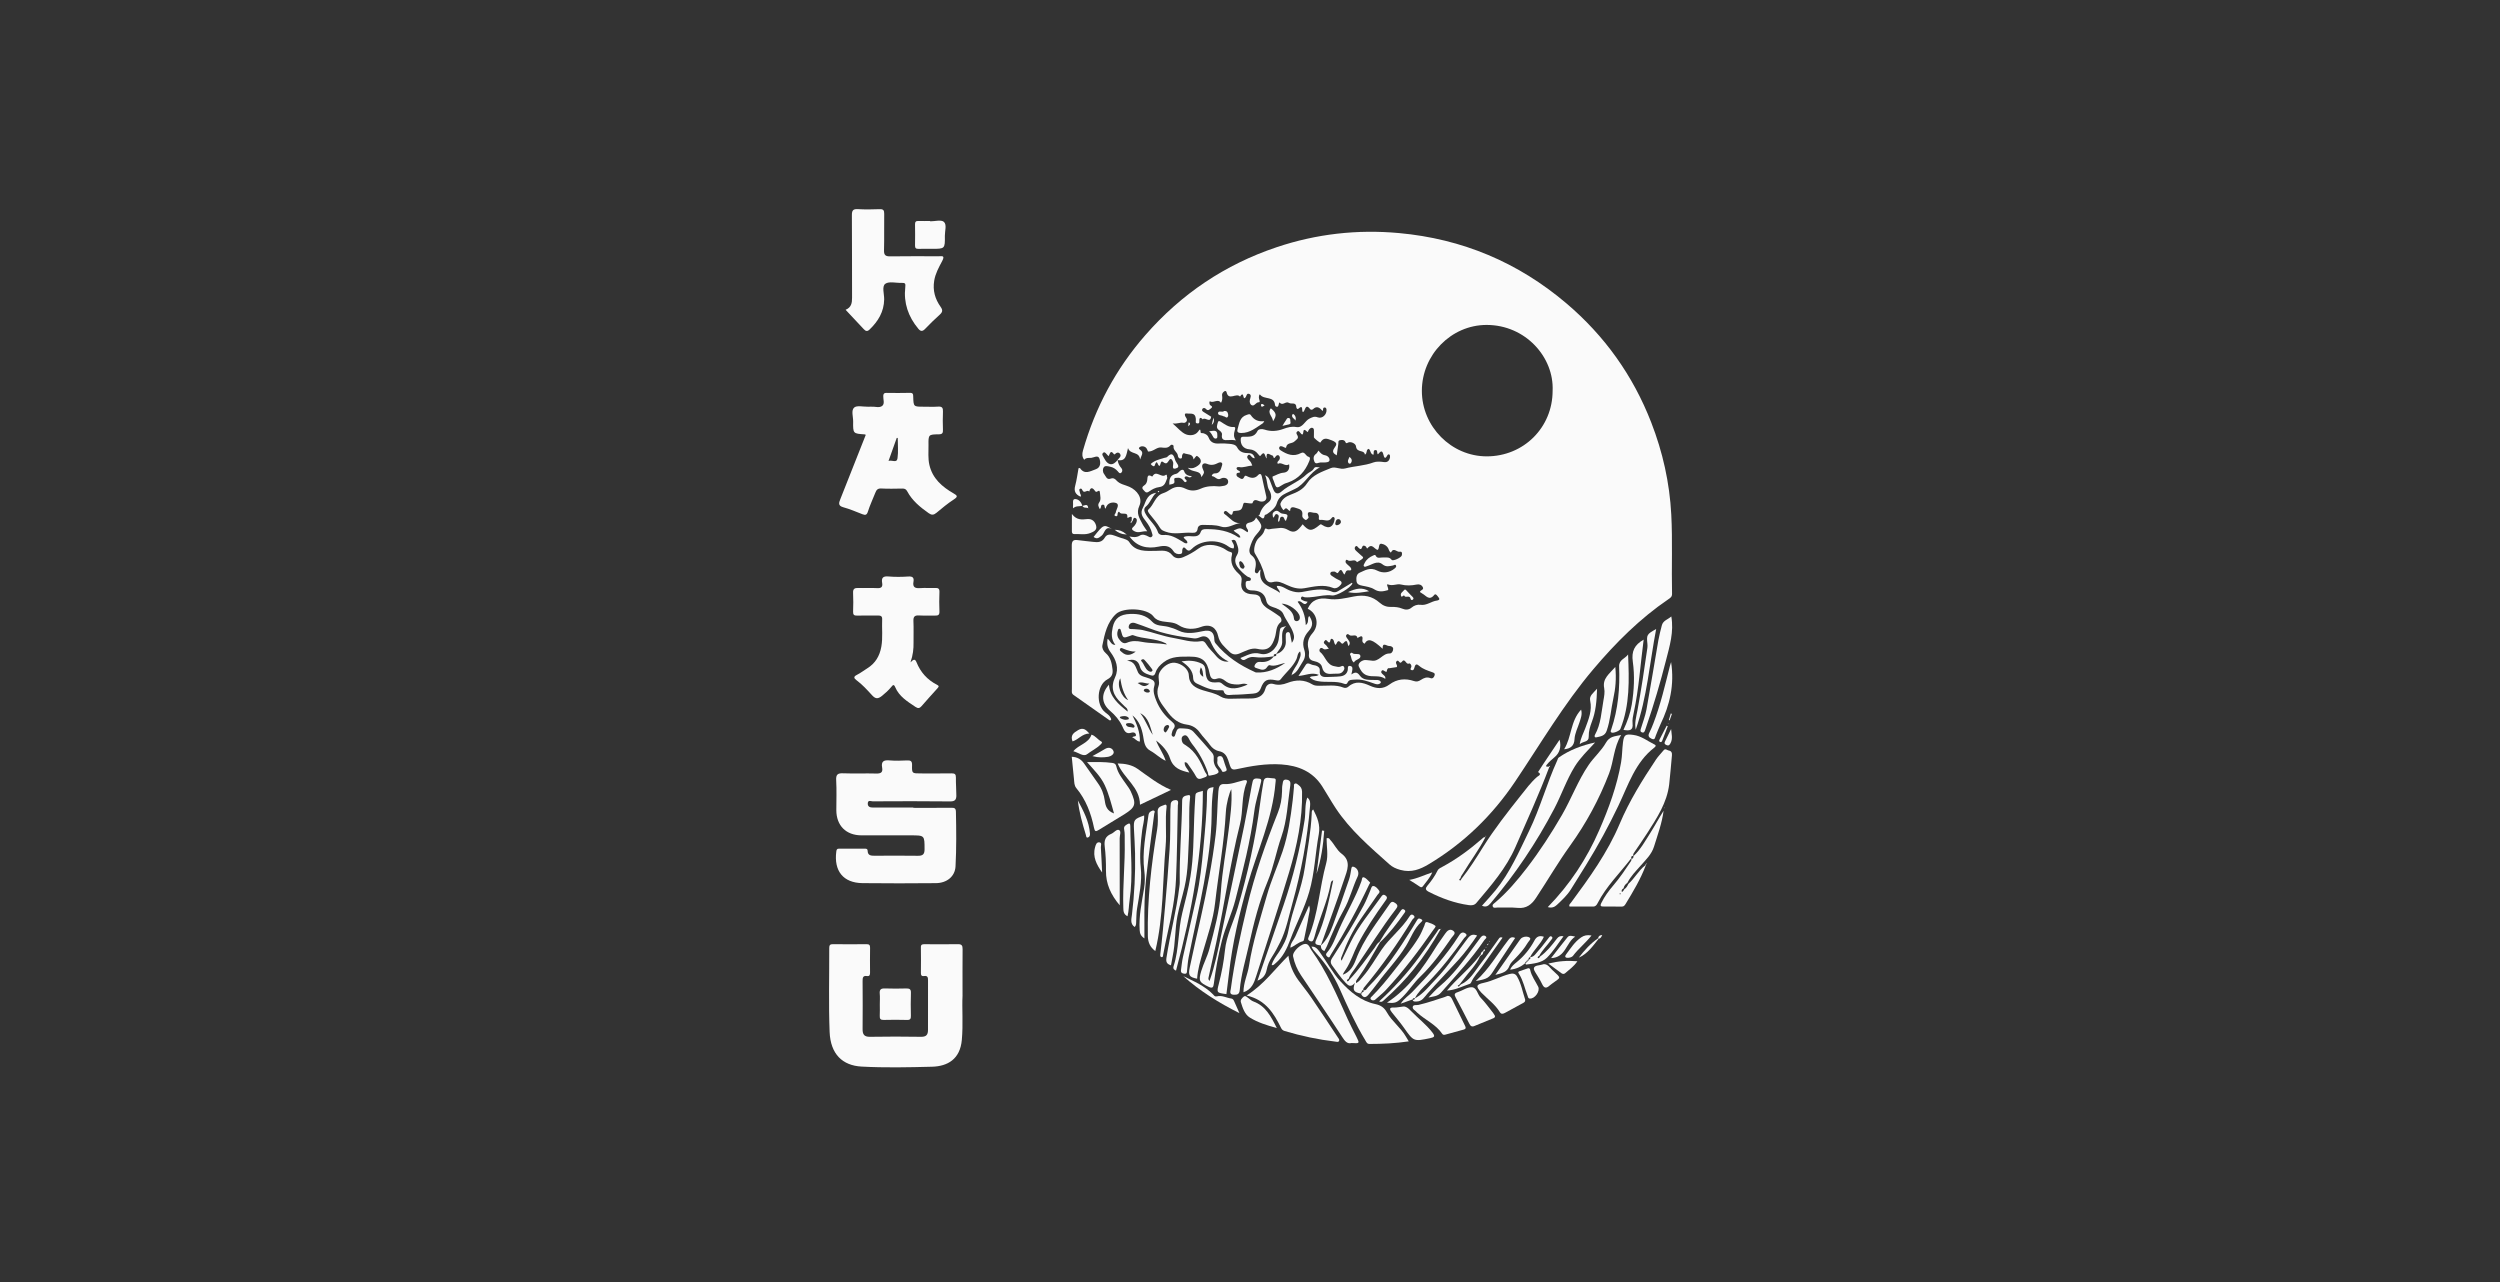 <?xml version="1.0" encoding="UTF-8" standalone="no"?><!DOCTYPE svg PUBLIC "-//W3C//DTD SVG 1.1//EN" "http://www.w3.org/Graphics/SVG/1.1/DTD/svg11.dtd"><svg width="100%" height="100%" viewBox="0 0 967 496" version="1.1" xmlns="http://www.w3.org/2000/svg" xmlns:xlink="http://www.w3.org/1999/xlink" xml:space="preserve" xmlns:serif="http://www.serif.com/" style="fill-rule:evenodd;clip-rule:evenodd;stroke-linejoin:round;stroke-miterlimit:2;"><rect x="0" y="0" width="967" height="496" fill="#333333" stroke="none"/><rect id="Hatsu" x="0" y="0" width="966.531" height="495.715" style="fill:none;"/><path d="M353.25,312.469c4.923,-0 9.847,0.032 14.77,-0.024c1.197,-0.014 1.702,0.207 1.731,1.573c0.149,7.037 0.218,14.078 -0.153,21.101c-0.205,3.887 -3.341,6.445 -7.604,6.48c-9.467,0.078 -18.937,0.115 -28.403,-0.005c-7.41,-0.094 -11.087,-4.684 -10.111,-12.213c0.091,-0.707 0.228,-1.127 1.035,-1.123c3.333,0.015 6.665,0.004 9.998,0.002c0.563,-0 1.077,0.056 1.088,0.805c0.028,1.814 1.229,1.94 2.645,1.932c5.605,-0.032 11.211,-0.064 16.815,0.016c1.838,0.026 2.56,-0.563 2.558,-2.477c-0.005,-5.428 0.061,-5.428 -5.337,-5.428c-6.363,0 -12.725,0.01 -19.088,-0.003c-5.954,-0.012 -9.699,-3.784 -9.702,-9.744c-0.002,-3.864 0.158,-7.736 -0.059,-11.587c-0.13,-2.306 0.675,-2.748 2.782,-2.664c4.235,0.167 8.484,-0.033 12.722,0.089c1.788,0.05 2.618,-0.464 2.275,-2.289c-0.443,-2.361 0.574,-2.996 2.819,-2.796c2.254,0.202 4.544,0.121 6.812,0.017c1.413,-0.065 1.983,0.257 1.941,1.832c-0.085,3.194 0.015,3.196 3.227,3.197c4.014,-0 8.029,0.044 12.042,-0.025c1.266,-0.022 1.713,0.334 1.689,1.649c-0.042,2.307 0.169,4.618 0.169,6.928c0.001,1.472 -0.448,2.297 -2.349,2.272c-9.997,-0.129 -19.996,-0.074 -29.994,-0.029c-0.655,0.003 -1.829,-0.646 -1.915,0.751c-0.079,1.269 0.775,1.653 1.925,1.65c5.224,-0.014 10.448,-0.006 15.672,-0.006l0,0.119" style="fill:#fafafa;fill-rule:nonzero;"/><path d="M372.312,385.09c-0.26,4.916 0.274,11.034 -0.276,17.157c-0.671,7.458 -5.495,10.205 -11.555,10.362c-9.078,0.234 -18.187,0.438 -27.243,-0.058c-7.267,-0.399 -12.008,-4.726 -12.34,-13.427c-0.412,-10.81 -0.112,-21.648 -0.143,-32.474c-0.004,-1.046 0.315,-1.459 1.437,-1.444c4.314,0.06 8.63,0.057 12.944,0.003c1.098,-0.013 1.431,0.342 1.411,1.423c-0.059,3.179 -0.038,6.36 -0.01,9.539c0.008,0.878 -0.125,1.525 -1.209,1.365c-1.549,-0.23 -1.68,0.66 -1.672,1.894c0.041,6.208 0.056,12.417 -0.001,18.625c-0.019,2.046 0.607,3.02 2.868,2.982c6.584,-0.111 13.172,-0.107 19.756,-0c2.044,0.033 2.679,-0.845 2.675,-2.673c-0.018,-6.359 -0.026,-12.719 0.01,-19.079c0.007,-1.133 -0.08,-1.969 -1.534,-1.753c-0.834,0.125 -1.23,-0.204 -1.22,-1.121c0.035,-3.331 0.048,-6.663 -0.008,-9.994c-0.019,-1.101 0.524,-1.202 1.396,-1.197c4.315,0.025 8.631,0.057 12.944,-0.014c1.435,-0.024 1.805,0.542 1.792,1.878c-0.052,5.602 -0.022,11.205 -0.022,18.006" style="fill:#fafafa;fill-rule:nonzero;"/><path d="M343.683,178.298c1.346,-0.506 3.199,0.981 3.48,-1.047c0.356,-2.572 0.086,-5.229 0.086,-7.85c-0.13,-0.004 -0.26,-0.008 -0.391,-0.012c-1.022,2.87 -2.046,5.741 -3.175,8.909m-8.794,-10.117c-0.299,-0.115 -0.369,-0.161 -0.441,-0.166c-4.468,-0.298 -4.512,-0.298 -4.446,-4.955c0.026,-1.867 -0.852,-4.339 0.4,-5.424c1.055,-0.914 3.456,-0.276 5.261,-0.32c0.454,-0.011 0.911,0.026 1.362,-0.007c1.421,-0.104 3.107,0.563 4.199,-0.298c1.104,-0.869 0.35,-2.563 0.424,-3.887c0.05,-0.896 0.373,-1.161 1.224,-1.152c3.027,0.033 6.056,0.069 9.082,-0.015c1.26,-0.035 1.257,0.608 1.283,1.534c0.113,3.824 0.136,3.823 3.966,3.823c1.892,0 3.791,0.1 5.674,-0.031c1.555,-0.108 1.921,0.514 1.86,1.941c-0.101,2.343 -0.082,4.695 -0.005,7.039c0.04,1.205 -0.206,1.715 -1.584,1.73c-4.019,0.043 -4.056,0.115 -4.004,4.162c0.034,2.558 -0.243,5.126 0.345,7.672c1.217,5.275 4.905,8.45 9.303,10.989c1.434,0.828 1.902,1.236 0.152,2.369c-2.379,1.542 -4.576,3.38 -6.762,5.199c-1.041,0.865 -1.842,0.903 -2.945,0.125c-3.283,-2.315 -6.372,-4.817 -8.3,-8.424c-0.479,-0.896 -1.003,-1.127 -1.925,-1.11c-2.724,0.047 -5.455,0.119 -8.172,-0.027c-1.362,-0.073 -1.844,0.574 -2.256,1.625c-0.959,2.443 -2.095,4.826 -2.883,7.321c-0.423,1.341 -0.986,1.435 -2.074,1.022c-2.453,-0.931 -4.867,-2.016 -7.39,-2.693c-2.082,-0.559 -1.81,-1.615 -1.232,-3.065c2.606,-6.545 5.187,-13.1 7.777,-19.652c0.684,-1.73 1.369,-3.459 2.107,-5.325" style="fill:#fafafa;fill-rule:nonzero;"/><path d="M352.175,256.204c1.287,-1.378 1.829,-1.291 2.329,-0.047c1.545,3.837 4.152,6.779 7.849,8.667c0.895,0.457 0.89,0.731 0.251,1.424c-2.089,2.269 -4.122,4.59 -6.162,6.904c-0.697,0.79 -1.29,0.981 -2.303,0.302c-3.119,-2.093 -6.354,-4.025 -7.899,-7.709c-0.505,-1.204 -0.903,-0.756 -1.5,-0.028c-1.047,1.278 -2.258,2.38 -3.564,3.431c-1.539,1.237 -2.487,1.289 -3.874,-0.233c-1.874,-2.055 -3.756,-4.142 -6.021,-5.816c-0.994,-0.734 -1.248,-1.356 0.161,-2.057c1.399,-0.697 2.651,-1.686 3.989,-2.511c3.151,-1.942 4.837,-4.805 5.47,-8.401c0.623,-3.535 0.157,-7.09 0.322,-10.631c0.062,-1.327 -0.751,-1.426 -1.765,-1.416c-2.65,0.027 -5.301,-0.046 -7.948,0.033c-1.197,0.036 -1.569,-0.353 -1.529,-1.54c0.082,-2.421 0.109,-4.849 -0.006,-7.267c-0.075,-1.587 0.614,-1.927 2.019,-1.879c2.42,0.082 4.85,-0.081 7.265,0.058c1.619,0.094 2.238,-0.444 1.959,-2.019c-0.349,-1.979 0.351,-2.676 2.443,-2.491c2.548,0.224 5.14,0.191 7.696,0.017c1.675,-0.114 2.249,0.482 1.975,1.998c-0.408,2.251 0.719,2.634 2.635,2.49c1.882,-0.141 3.785,0.026 5.675,-0.051c1.186,-0.048 1.795,0.169 1.734,1.572c-0.11,2.494 -0.102,4.998 -0.003,7.493c0.054,1.361 -0.496,1.663 -1.72,1.616c-2.041,-0.079 -4.093,0.076 -6.129,-0.051c-1.668,-0.104 -2.297,0.41 -2.214,2.152c0.133,2.795 0.008,5.602 0.044,8.403c0.03,2.343 -0.181,4.645 -1.179,7.587" style="fill:#fafafa;fill-rule:nonzero;"/><path d="M327.081,119.825c2.236,-0.914 2.504,-2.653 2.494,-4.678c-0.052,-10.604 0.019,-21.21 -0.065,-31.813c-0.015,-1.812 0.332,-2.567 2.317,-2.442c2.791,0.174 5.604,0.118 8.403,0.013c1.413,-0.053 1.806,0.403 1.782,1.794c-0.08,4.695 0.064,9.395 -0.075,14.087c-0.059,1.963 0.634,2.404 2.464,2.373c6.209,-0.1 12.42,-0.039 18.63,-0.037c1.316,0.001 2.635,-0.454 1.374,1.911c-1.245,2.336 -2.584,4.729 -3.047,7.49c-0.639,3.808 0.323,7.142 2.481,10.171c0.891,1.253 0.773,2.015 -0.336,3.009c-1.97,1.765 -3.857,3.631 -5.694,5.536c-0.974,1.01 -1.707,0.993 -2.587,-0.06c-3.898,-4.663 -5.748,-10.002 -5.061,-16.06c0.154,-1.358 0.037,-1.766 -1.33,-1.704c-2.184,0.098 -4.95,-0.699 -6.397,0.355c-1.4,1.019 -0.393,3.952 -0.432,6.039c-0.088,4.773 -2.314,8.443 -5.634,11.635c-0.877,0.843 -1.481,0.719 -2.246,-0.113c-2.244,-2.444 -4.537,-4.844 -7.041,-7.506" style="fill:#fafafa;fill-rule:nonzero;"/><path d="M340.311,388.408c-0,-1.359 0.105,-2.728 -0.027,-4.074c-0.163,-1.657 0.541,-2.06 2.067,-2.004c2.714,0.099 5.435,0.079 8.15,0.006c1.308,-0.036 1.901,0.267 1.844,1.744c-0.112,2.94 -0.069,5.887 -0.015,8.831c0.02,1.089 -0.182,1.638 -1.461,1.601c-3.017,-0.086 -6.039,-0.076 -9.056,-0.004c-1.216,0.029 -1.582,-0.413 -1.521,-1.572c0.079,-1.505 0.02,-3.018 0.019,-4.528" style="fill:#fafafa;fill-rule:nonzero;"/><path d="M359.796,85.612c1.807,-0 4.208,-0.707 5.267,0.182c1.267,1.066 0.384,3.551 0.408,5.414c0.066,5.038 0.023,5.039 -5,5.039c-1.741,-0.001 -3.482,-0.041 -5.22,0.013c-0.981,0.03 -1.334,-0.326 -1.317,-1.311c0.045,-2.724 0.045,-5.449 -0,-8.173c-0.017,-0.99 0.349,-1.341 1.323,-1.306c1.511,0.054 3.026,0.014 4.539,0.014c-0,0.043 0,0.086 0,0.128" style="fill:#fafafa;fill-rule:nonzero;"/><path d="M518.684,201.986c-0.024,-0.629 -0.323,-1.129 -0.87,-1.18c-1.019,-0.094 -1.119,0.834 -1.306,1.511c-0.126,0.459 0.133,0.947 0.711,0.832c0.66,-0.132 1.247,-0.471 1.465,-1.163m81.869,-50.838c0.587,-12.992 -10.516,-25.495 -25.59,-25.464c-13.651,0.029 -24.97,11.557 -24.986,25.482c-0.017,13.841 11.413,25.375 25.123,25.353c14.274,-0.024 25.453,-11.167 25.453,-25.371m-108.274,33.153c1.383,-0.51 2.589,-1.34 4.19,-1.463c1.533,-0.117 2.533,-1.235 2.148,-3.264c-1.513,1.093 -2.798,-1.027 -4.352,-0.161c-0.472,-0.744 0.215,-1.034 0.54,-1.511c0.363,-0.531 0.337,-1.262 -0.11,-1.667c-0.452,-0.409 -1.003,-0.091 -1.33,0.411c-0.868,1.335 -0.707,-0.307 -1.1,-0.409c-1.118,-0.289 -2.68,-1.965 -2.308,1.097c-0.794,-0.615 -0.538,-3.51 -2.455,-0.995c-0.167,0.219 -0.67,-0.435 -0.933,-0.772c-0.831,-1.068 -1.857,-1.656 -3.26,-1.758c-2.35,-0.171 -3.592,-1.787 -3.378,-4.106c0.071,-0.774 0.616,-0.766 1.131,-0.771c2.074,-0.02 4.162,0.266 5.337,-2.223c0.365,-0.773 1.679,-0.895 2.71,-0.546c2.461,0.832 4.868,0.636 7.294,-0.252c1.593,-0.584 3.167,-1.054 5.006,-0.725c2.502,0.449 3.252,-2.416 5.165,-3.309c1.087,-0.507 1.842,-0.948 3.098,-0.456c1.753,0.688 3.63,-1.089 3.419,-3.022c-0.047,-0.432 -0.275,-0.778 -0.67,-0.781c-0.903,-0.008 -0.508,0.905 -0.82,1.364c-1.075,-1.188 -2.161,-2.207 -3.706,-0.733c-0.337,0.322 -0.873,0.28 -1.034,0.077c-2.038,-2.584 -1.912,0.568 -2.83,1.075c-0.771,-0.16 0.389,-3.26 -1.851,-1.287c-0.355,0.313 -0.738,-0.225 -0.746,-0.546c-0.047,-2.228 -1.937,-1.132 -2.817,-1.707c-1.321,-0.866 -2.346,1.237 -3.633,-0.092c-0.401,-0.414 -0.21,1.14 -0.814,1.553c-0.543,0.166 -0.965,-0.296 -0.989,-0.641c-0.254,-3.62 -4.23,-1.972 -5.742,-4.001c-0.353,-0.474 -0.65,0.869 -0.435,1.569c0.147,0.473 0.502,1.362 -0.033,1.339c-1.226,-0.051 -1.685,1.604 -2.727,1.188c-0.672,-0.269 -1.016,-1.174 -0.786,-2.15c0.174,-0.733 0.749,-1.856 -0.22,-2.246c-1.309,-0.527 -0.876,1.303 -1.918,1.656c-0.494,0.067 -0.277,-2.89 -1.679,-0.626c-1.37,-1.654 -4.427,1.819 -5.205,-1.713c-0.072,-0.327 -0.429,-0.663 -0.865,-0.337c-0.498,0.373 -0.953,0.846 -0.873,1.503c0.119,0.982 0.208,1.931 -0.414,2.973c-1.177,-1.773 -2.779,0.183 -4.203,-0.564c-0.372,-0.195 -0.341,0.709 -0.131,1.235c0.184,0.465 1.571,0.634 0.425,1.479c-0.597,0.441 -1.124,1.085 -1.9,0.212c-0.385,-0.433 -1.026,-0.577 -1.369,-0.037c-0.454,0.714 0.207,1.052 0.728,1.373c0.899,0.554 1.794,1.114 2.64,1.64c-0.355,2.718 -2.375,-0.053 -3.237,1.038c-1.204,-1.287 -1.381,-0.111 -1.333,0.677c0.048,0.788 -0.163,0.945 -0.836,0.871c-0.636,-0.07 -0.571,-0.396 -0.527,-0.938c0.086,-1.064 -0.085,-2.355 -1.132,-2.699c-0.693,-0.227 -1.614,-0.079 -2.467,-0.206c-0.838,-0.123 -0.764,0.85 -0.26,1.488c1.086,1.374 -0.15,2.313 -0.966,2.142c-1.313,-0.275 -2.3,0.507 -4.154,0.234c2.035,1.742 3.406,3.544 5.206,4.243c1.269,0.492 3.398,0.559 4.654,-1.066c0.438,-0.566 0.903,-1.555 0.968,0.184c0.022,0.6 0.732,0.313 1.12,0.45c0.868,0.305 1.615,0.656 1.985,1.657c0.665,1.797 2.064,2.427 3.958,2.299c1.352,-0.091 2.726,-0.006 4.079,0.119c1.129,0.106 2.418,0.281 2.98,1.365c1.002,1.936 2.654,2.241 4.535,2.256c1.297,0.009 1.99,0.694 2.305,1.947c-1.339,0.218 -1.77,-2.094 -2.639,-1.133c-1.014,1.12 0.814,1.939 1.25,2.959c0.117,0.277 0.227,0.557 0.415,1.017c-1.777,0.085 -3.353,0.93 -5.12,0.577c-0.263,-0.052 -0.678,0.019 -0.832,0.197c-0.298,0.347 -0.032,0.681 0.263,0.948c0.32,0.29 0.903,0.282 0.976,0.867c-0.404,0.383 -1.327,-0.032 -1.396,0.806c-0.081,0.964 0.866,1.138 1.43,1.554c0.572,0.422 1.218,0.293 1.491,-0.409c0.334,-0.859 0.717,-0.643 1.354,-0.326c1.436,0.712 2.859,0.85 4.084,-0.515c0.711,-0.793 1.249,-0.391 1.424,0.416c0.566,2.612 1.117,5.225 1.738,7.825c0.299,1.25 -0.656,2.291 -2.413,1.927c-0.928,-0.192 -2.288,-1.37 -2.924,0.67c-0.069,0.224 -1.681,0.083 -2.537,-0.091c-0.691,-0.141 -0.9,-0.04 -1.075,0.651c-0.541,2.134 -0.82,2.292 -3.441,2.479c-0.183,0.013 -0.495,0.171 -0.51,0.293c-0.255,1.985 -1.049,0.985 -1.803,0.35c-0.444,-0.375 -1.006,-1.005 -1.519,-0.408c-0.578,0.672 0.297,1.081 0.695,1.39c1.632,1.266 2.944,3.155 5.441,3.103c-2.554,0.176 -4.585,2.238 -7.514,1.278c-2.155,-0.706 -4.613,-0.553 -6.942,-0.631c-0.885,-0.029 -1.868,0.333 -2.002,1.462c-0.167,1.411 -1.02,1.687 -2.229,1.589c-3.378,-0.273 -6.791,0.873 -10.175,-0.437c-0.949,-0.367 -1.609,-0.534 -2.197,-1.532c-1.099,-1.867 -2.562,-3.525 -3.921,-5.231c-0.45,-0.566 -1.036,-1.364 -0.528,-1.791c2.199,-1.854 2.576,-5.318 5.717,-6.328c0.987,-0.317 1.925,-0.863 2.802,-1.432c1.888,-1.224 3.779,-1.324 5.783,-0.327c2.008,0.998 3.887,0.952 6.045,-0.024c2.061,-0.933 4.486,-1.1 6.789,-0.844c0.649,0.072 1.158,-0.111 1.727,-0.164c1.334,-0.123 2.326,-0.913 1.898,-2.208c-0.333,-1.009 -1.885,-1.136 -2.621,-0.698c-1.514,0.899 -2.203,-0.73 -3.377,-0.856c-0.585,-0.063 0.077,-1.109 0.853,-1.088c2.206,0.059 2.411,-1.751 2.88,-3.16c0.405,-1.221 -0.767,-1.272 -1.356,-0.972c-1.479,0.754 -2.7,1.175 -4.482,0.424c-1.41,-0.593 -2.422,0.304 -1.529,2.177c0.619,1.297 0.47,1.368 -0.643,2.985c-0.271,-2.995 -3.46,-1.574 -5.22,-3.646c1.902,0.498 2.862,-0.111 3.836,-0.782c1.555,-1.071 1.591,-2.426 0.029,-3.581c-0.517,-0.383 -0.517,-0.383 -1.655,1.158c-0.249,-2.37 -2.316,-1.803 -3.643,-2.409c-0.32,-0.145 -0.716,0.427 -0.807,0.926c-0.083,0.46 0.162,1.196 -0.718,1.11c-0.657,-0.064 -0.861,-0.711 -0.914,-1.163c-0.162,-1.379 -1.889,-1.973 -1.653,-3.586c0.067,-0.459 -0.765,-0.856 -1.217,-0.336c-1.045,1.203 -2.193,0.95 -3.597,0.815c-1.81,-0.174 -3.029,1.679 -5.078,1.567c0.016,0.039 -0.171,-0.569 -0.488,-1.098c-0.619,-1.033 -1.949,-1.085 -2.581,-0.703c-1.121,0.677 0.184,1.089 0.564,1.622c0.712,0.997 -0.128,1.82 -0.547,3.259c-0.364,-3.295 -3.731,-1.7 -4.682,-4.422c-0.676,2.673 -0.765,5.296 -4.053,4.63c0.477,-0.714 1.577,-1.324 1.033,-2.273c-0.479,-0.836 -1.389,-0.764 -2.065,0.069c-0.043,0.052 -0.319,0.016 -0.373,-0.06c-1.422,-1.983 -1.504,0.066 -2.092,0.766c-0.327,-0.358 -0.611,-0.7 -0.927,-1.009c-0.312,-0.302 -0.624,-0.721 -1.13,-0.305c-0.34,0.278 -0.398,0.724 -0.219,1.031c0.749,1.294 1.359,2.931 2.839,3.352c1.107,0.315 2.222,-0.601 2.97,-1.608c0.148,1.228 0.639,2.271 1.48,3.205c0.41,0.455 0.452,1.229 -0.005,1.678c-0.656,0.646 -1.068,-0.092 -1.44,-0.505c-0.78,-0.866 -1.68,-1.494 -2.838,-1.73c-0.899,-0.184 -2.023,-0.58 -2.574,0.211c-0.454,0.652 -0.447,1.818 0.147,2.577c0.642,0.821 1.005,2.359 2.484,1.814c1.113,-0.41 1.69,0.022 2.328,0.722c1.327,1.455 3.314,1.68 4.973,2.427c3.02,1.359 5.222,4.382 3.845,7.375c-1.32,2.868 0.061,4.749 1.153,6.905c0.466,0.92 1.122,1.744 1.899,2.927c-1.848,-0.211 -3.324,0.866 -4.948,-0.021c-0.905,-0.493 -1.37,-0.898 -0.35,-1.753c0.392,-0.328 0.696,-0.797 0.943,-1.255c0.376,-0.697 0.549,-1.715 -0.11,-2.055c-1.084,-0.559 -0.857,0.875 -1.363,1.282c-0.077,-0.054 -0.15,-0.11 -0.222,-0.17c-0.024,-0.836 0.628,-2.344 -1.293,-1.297c-0.096,0.052 -0.249,-0.003 -0.376,-0.007c0.438,-2.617 -2.253,-0.801 -2.971,-2.064c-0.338,-0.594 -0.804,0.222 -0.787,0.777c0.019,0.613 -0.246,0.877 -0.803,0.676c-0.756,-0.272 -0.199,-0.691 -0.048,-1.051c0.028,-0.067 0.118,-0.121 0.124,-0.186c0.135,-1.325 1.702,-3.152 0.218,-3.786c-1.077,-0.46 -3.588,-0.375 -4.081,2.147c-0.723,-0.401 -0.113,-1.533 -1.058,-1.54c-1.115,-0.008 -0.452,1.307 -1.245,1.685c-0.42,-0.887 -0.922,-1.537 -0.15,-2.625c0.753,-1.062 0.319,-2.485 0.216,-3.754c-0.134,-1.648 -1.192,0.348 -1.767,-0.456c-0.646,-0.905 -1.704,-2.245 -2.379,0.107c-0.721,-0.95 -1.864,0.857 -2.539,-0.387c-0.209,-0.384 -0.384,-0.965 -0.928,-0.729c-0.705,0.304 -0.172,0.921 -0.154,1.398c0.021,0.579 0.685,1.051 0.306,1.696c-1.876,-0.815 -2.695,-2.042 -2.11,-4.21c0.606,-2.244 0.89,-4.575 1.307,-6.83c0.309,-0.026 0.521,-0.092 0.556,-0.04c1.801,2.693 3.994,1.172 6.021,0.487c2.062,-0.696 2.001,-2.622 1.518,-4.112c-0.517,-1.595 -2.214,-0.413 -3.177,-0.332c-0.761,0.064 -2.031,-0.178 -2.717,0.757c-0.871,-1.111 -0.869,-2.263 -0.485,-3.614c4.751,-16.675 12.731,-31.583 24.152,-44.654c13.877,-15.88 30.763,-27.253 50.748,-33.964c15.384,-5.166 31.187,-6.949 47.349,-5.471c24.442,2.235 46.061,11.33 64.734,27.187c14.772,12.543 25.748,27.889 32.797,46.02c4.47,11.495 7.123,23.34 7.77,35.661c0.536,10.218 0.062,20.44 0.298,30.657c0.027,1.19 -0.658,1.59 -1.374,2.077c-11.064,7.51 -20.403,16.874 -29.005,27.023c-11.49,13.556 -20.456,28.88 -30.33,43.56c-8.83,13.127 -19.875,23.833 -33.406,31.941c-3.27,1.96 -6.705,3.368 -10.959,2.201c-1.758,-0.482 -3.086,-1.11 -4.301,-2.198c-7.483,-6.701 -15.16,-13.231 -20.759,-21.725c-1.824,-2.766 -3.431,-5.675 -5.226,-8.461c-3.671,-5.7 -9.212,-7.957 -15.717,-8.413c-5.944,-0.417 -11.748,0.61 -17.497,1.86c-1.621,0.352 -2.01,-0.272 -2.423,-1.399c-0.259,-0.707 -0.456,-1.437 -0.698,-2.152c-0.583,-1.723 -1.487,-3.033 -3.479,-3.435c-1.491,-0.301 -2.694,-1.166 -3.629,-2.498c-1.124,-1.602 -2.6,-2.957 -3.725,-4.559c-1.304,-1.857 -2.961,-2.935 -5.195,-3.23c-3.034,-0.4 -5.259,-2.134 -7.088,-4.461c-0.746,-0.95 -1.45,-1.932 -2.161,-2.908c-1.669,-2.29 -2.726,-4.684 -1.638,-7.603c0.624,-1.674 -0.568,-3.454 0.412,-5.261c1.159,-2.135 3.653,-3.948 5.922,-3.687c2.535,0.292 5.282,2.42 5.357,4.77c0.116,3.667 2.531,4.937 5.353,5.845c2.353,0.755 4.813,1.117 6.978,2.472c1.148,0.719 2.538,0.877 3.938,0.833c2.573,-0.082 5.148,-0.072 7.723,-0.097c2.728,-0.025 4.865,-0.882 5.653,-3.822c0.427,-1.592 1.75,-2.198 3.134,-1.781c1.893,0.57 3.671,0.237 5.313,-0.401c3.383,-1.313 6.569,-1.364 9.708,0.559c0.805,0.493 1.676,0.51 2.61,0.526c3.152,0.053 6.361,-0.532 9.427,0.705c0.714,0.288 1.42,0.057 1.917,-0.383c2.647,-2.346 5.505,-1.617 8.203,-0.384c2.712,1.238 5.143,1.436 7.629,-0.411c2.907,-2.16 6.15,-2.499 9.523,-1.347c1.074,0.367 1.826,0.091 2.696,-0.473c1.079,-0.7 2.232,-1.228 3.619,-0.683c0.916,0.361 1.446,-0.287 1.658,-1.072c0.243,-0.9 -0.429,-1.03 -1.131,-1.28c-1.658,-0.593 -3.38,-1.146 -4.742,-2.304c-0.962,-0.819 -1.485,-0.951 -1.883,0.441c-0.144,0.505 -0.306,1.372 -1.125,1.14c-0.863,-0.245 -0.158,-0.865 -0.104,-1.308c0.094,-0.766 -0.515,-1.46 -0.93,-1.25c-1.219,0.616 -1.479,-2.414 -2.803,-0.627c-0.827,1.116 -1.142,-1.101 -1.954,-0.296c-0.81,0.802 0.541,1.53 0.037,2.304l-2.795,0.426c-0.595,-0.158 -0.797,0.257 -0.972,0.683c-0.118,0.288 0.063,0.9 -0.538,0.667c-0.582,-0.226 -1.224,-1.08 -1.658,-0.122c-0.292,0.645 0.603,1.111 1.056,1.596c0.249,0.266 0.621,0.457 0.465,1.331c-2.238,-1.695 -4.884,-0.519 -7.257,-1.443c-1.613,-0.629 -2.364,-2.063 -2.992,-3.401c-0.562,-1.197 1.413,-2.721 2.976,-2.442c0.634,0.113 1.365,0.083 1.876,0.19c3.027,0.638 4.317,-2.872 7.105,-2.75c0.806,0.035 1.407,-1.025 1.344,-1.87c-0.055,-0.741 -0.973,-1.055 -1.588,-1.026c-0.932,0.043 -2.612,-1.729 -2.487,1.084c-4.042,-3.732 -5.697,-4.168 -6.996,-1.958c-0.603,-0.299 -0.964,-0.788 -0.846,-1.449c0.28,-1.57 -0.294,-1.75 -1.51,-1.002c-0.121,0.075 -0.212,0.201 -0.316,0.303c-0.476,-1.89 -2.123,-0.57 -3.07,-1.132c-0.381,-0.226 -0.672,-0.703 -1.151,-0.271c-0.548,0.493 -0.144,1 0.13,1.406c0.613,0.909 1.614,1.697 0.6,3.038c-0.607,-0.551 -0.216,-3.289 -2.091,-1.058c-0.234,0.278 -0.624,0.095 -0.803,-0.122c-1.365,-1.666 -1.554,0.068 -2.096,0.754c-0.554,-0.416 -0.58,-1.025 -0.743,-1.578c-0.061,-0.206 -0.199,-0.41 -0.351,-0.565c-0.326,-0.333 -0.819,-0.328 -0.895,0.095c-0.47,2.604 -1.407,-0.282 -2.001,0.191c-1.514,1.203 0.226,1.637 0.6,2.385c0.127,0.256 0.355,0.462 0.734,0.939c-0.888,0.078 -1.495,0.559 -2.217,-0.016c-0.384,-0.306 -0.845,-0.454 -1.202,-0.028c-0.317,0.378 -0.285,1.05 -0.002,1.269c2.125,1.641 2.472,5.099 5.74,5.574c0.743,0.108 1.449,0.444 2.206,0.105c0.488,-0.218 1.029,-0.501 1.36,0.172c0.298,0.606 0.022,1.072 -0.385,1.62c-0.968,1.301 -2.301,0.857 -3.537,0.973c-2.121,0.197 -3.988,0.22 -4.594,-2.553c-0.307,-1.402 -1.729,-2.043 -3.111,-2.334c-1.522,-0.321 -2.148,-1.15 -1.95,-2.716c0.082,-0.654 -0.03,-1.365 -0.197,-2.012c-0.597,-2.312 -0.083,-4.194 1.539,-6.04c2.796,-3.181 1.773,-7.825 -1.838,-9.467c1.544,-3.513 4.43,-4.383 7.916,-3.825c3.397,0.544 6.745,-0.306 9.933,-0.923c3.979,-0.77 7.112,-0.145 10.012,2.428c1.319,1.17 2.79,1.684 4.556,1.621c1.423,-0.051 2.813,0.091 4.206,0.668c1.133,0.469 2.427,0.564 3.604,-0.454c0.907,-0.784 2.215,-1.226 3.385,-1.046c2.412,0.372 4.186,-1.379 6.383,-1.646c0.398,-0.049 1.274,-0.301 0.763,-1.01c-0.423,-0.588 -1.215,-1.905 -1.778,-1.198c-1.977,2.479 -3.179,0.286 -4.637,-0.479c-0.319,-0.167 -0.605,-0.397 -0.916,-0.604c0.049,-0.819 1.694,-0.776 1.086,-1.91c-0.484,-0.903 -1.352,-1.198 -2.316,-1c-2.092,0.429 -4.064,0.513 -6.252,-0.027c-1.407,-0.347 -3.009,0.693 -4.867,0.002c-0.981,-0.364 0.296,1.332 0.039,2.169c-1.762,0.501 -3.443,0.933 -5.342,-0.275c-1.343,-0.855 -3.117,-1.104 -4.737,-1.432c-1.145,-0.231 -2.032,-0.539 -2.175,-1.839c-0.141,-1.277 0.028,-2.649 1.238,-3.173c2.114,-0.916 4.054,-2.247 6.782,-0.811c2.04,1.074 4.702,0.947 6.793,-0.853c0.39,-0.336 0.702,-0.687 0.481,-1.125c-0.298,-0.593 -0.722,-0.087 -1.129,-0.011c-1.379,0.258 -2.668,0.731 -4.078,-0.418c-2.02,-1.645 -3.965,0.083 -5.906,0.658c-0.485,0.145 -1.072,0.551 -1.38,-0.072c-0.132,-0.267 0.225,-0.812 0.42,-1.199c0.678,-1.344 1.814,-2.171 3.16,-2.77c0.35,-0.155 0.811,-0.464 0.996,-0.074c0.691,1.464 1.95,0.697 2.94,0.784c1.175,0.103 2.353,-0.353 3.308,0.926c0.473,0.633 3.655,-0.832 3.904,-1.707c0.203,-0.715 0.176,-1.625 -0.772,-1.426c-1.128,0.238 -2.317,-1.781 -3.329,0.139c-0.174,0.331 -0.394,-0.008 -0.501,-0.152c-0.178,-0.24 -0.344,-0.51 -0.432,-0.793c-0.429,-1.389 -1.761,-2.117 -2.803,-2.285c-1.288,-0.208 -0.688,1.716 -1.472,2.38c-1.293,-0.218 -2.159,-2.755 -3.919,-0.669c-0.324,0.384 -0.398,-0.417 -0.646,-0.619c-0.579,-0.468 -1.186,-0.576 -1.435,0.185c-0.359,1.089 -0.756,0.882 -1.405,0.291c-0.334,-0.305 -0.677,-1.079 -1.244,-0.464c-0.46,0.499 -0.249,1.138 0.261,1.603c0.669,0.61 1.358,1.197 2.012,1.821c0.346,0.33 1.089,0.669 0.501,1.228c-0.602,0.571 -1.415,0.92 -2.135,1.367c-0.912,-1.547 -2.52,0.113 -3.723,-0.824c-0.54,-0.42 -0.952,0.577 -0.533,1.154c0.435,0.598 1.128,1.002 1.63,1.561c0.558,0.62 0.645,1.458 -0.42,1.284c-1.395,-0.227 -1.324,0.899 -1.772,1.61c-0.847,-0.4 -0.953,-3.265 -2.506,-0.698c-0.322,0.533 -0.912,-0.531 -1.537,-0.454c-0.512,0.064 -1.115,-0.124 -1.391,0.474c-0.296,0.642 0.231,0.997 0.654,1.278c0.816,0.543 1.642,1.105 2.538,1.489c1.784,0.764 1.089,1.667 0.161,2.486c-0.628,0.555 -1.515,0.937 -2.33,0.606c-3.73,-1.513 -7.474,-0.511 -11.122,0.108c-2.612,0.444 -4.723,-0.306 -6.91,-1.31c-1.695,-0.779 -3.247,-1.63 -5.335,-1.054c-1.712,0.472 -2.734,-0.743 -3.128,-2.48c-0.709,-3.125 -2.138,-5.958 -3.795,-8.673c-0.699,-1.146 0.076,-4.625 1.562,-5.953c0.923,-0.825 1.776,-1.64 2.138,-2.854c0.13,-0.438 0.246,-1.016 0.851,-0.673c0.836,0.475 1.639,-0.001 2.419,-0.026c1.993,-0.062 3.635,-0.882 5.929,0.506c2.397,1.45 3.681,0.346 5.592,-2.21c2.433,2.753 3.478,2.816 6.537,0.283c0.429,-0.355 0.506,-0.374 1.018,-0.032c2.849,1.902 4.342,0.486 4.79,-1.963c0.075,-0.408 0.112,-0.77 -0.234,-1.013c-0.43,-0.301 -0.753,0.107 -0.931,0.353c-1.218,1.685 -2.875,0.455 -4.305,0.677c-0.59,0.092 -0.669,-0.288 -0.599,-0.867c0.141,-1.161 -0.468,-1.925 -1.643,-1.879c-1.079,0.042 -3.437,-1.344 -2.336,1.77c0.074,0.207 -0.917,1.112 -1.084,1.029c-0.726,-0.359 -1.477,-0.976 -1.341,-1.892c0.326,-2.202 -1.19,-2.369 -2.705,-2.864c-1.381,-0.451 -1.969,-0.129 -2.001,1.222c-0.906,0.001 -1.305,-2.027 -2.441,-0.339c-0.213,0.316 -1.597,-1.809 -1.288,-2.578c0.708,-1.757 2.164,-2.696 3.827,-3.325c2.543,-0.962 4.866,-1.967 6.491,-4.498c2.078,-3.237 5.797,-4.432 9.18,-5.833c1.72,-0.712 3.531,0.68 5.499,0.154c3.618,-0.967 7.432,-0.998 11.027,-2.355c0.989,-0.372 2.555,-0.34 3.839,-0.129c1.543,0.253 2.259,-0.506 2.501,-1.878c0.058,-0.327 -0.027,-0.854 -0.247,-1.017c-0.353,-0.262 -0.687,0.079 -0.875,0.436c-0.849,1.614 -1.215,0.511 -1.41,-0.312c-0.558,-2.357 -1.353,-1.02 -2.155,-0.206c-0.529,-0.439 0.068,-1.768 -1.034,-1.651c-0.896,0.095 -0.452,1.231 -0.697,1.827c-1.309,-0.328 -0.985,-1.744 -1.82,-2.301c-1.174,0.283 -0.434,1.698 -1.48,2.239c-0.117,-0.939 -0.835,-1.166 -1.603,-1.347c-0.993,-0.235 -1.723,-0.626 -1.843,-1.869c-0.109,-1.123 -2.126,-2.029 -3.162,-1.41c-0.878,0.524 -0.83,-0.23 -1.099,-0.554c-0.531,-0.642 -1.257,-0.498 -1.895,-0.41c-0.847,0.116 -0.603,0.885 -0.676,1.457c-0.178,1.397 -0.385,2.79 -0.613,4.413c-1.351,-0.751 -1.904,-1.431 -0.935,-2.818c0.9,-1.288 1.385,-2.064 -0.958,-2.979c-2.11,-0.825 -3.235,-1.168 -4.441,0.837c-0.131,0.218 -2.501,-1.677 -2.505,-2.048c-0.007,-0.604 0.041,-1.21 0.017,-1.813c-0.026,-0.663 0.168,-1.582 -0.57,-1.811c-0.625,-0.193 -1.225,0.365 -1.569,1.033c-0.088,0.17 -0.16,0.781 -0.477,0.469c-2.025,-1.999 -1.153,0.755 -1.84,1.049c-0.368,0.002 -0.552,-0.35 -0.809,-0.623c-0.331,-0.35 -0.601,-1.015 -1.246,-0.484c-0.442,0.365 -0.25,0.844 -0.007,1.233c0.874,1.405 -0.176,1.762 -1.041,2.592c-0.973,0.934 -2.955,0.346 -3.209,2.318c-0.052,0.406 -0.899,-0.209 -1.367,-0.361c-0.469,-0.151 -0.935,-0.298 -1.212,0.166c-0.327,0.549 0.024,1.008 0.485,1.304c2.448,1.571 4.944,2.611 7.849,1.043c1.467,-0.792 1.789,1.162 2.912,1.437c0.868,0.214 0.53,1.087 0.27,1.732c-1.572,3.889 -4.128,6.794 -8.181,8.213c-0.636,0.222 -1.315,0.395 -1.874,0.75c-2.662,1.687 -2.653,1.708 -3.681,-1.392c-0.184,-0.554 -0.646,-1.058 -0.357,-1.713l-0.024,0.029Z" style="fill:#fafafa;fill-rule:nonzero;"/><path d="M414.598,238.602c-0.001,-9.145 0.044,-18.291 -0.039,-27.435c-0.016,-1.769 0.437,-2.514 2.264,-2.256c2.012,0.284 4.041,0.441 6.058,0.691c1.809,0.225 3.406,0.188 4.494,-1.707c0.917,-1.598 2.644,-1.116 3.877,-0.666c1.27,0.462 2.525,0.932 3.831,1.303c0.619,0.176 1.347,0.569 1.67,1.086c2.458,3.933 6.464,3.478 10.159,3.464c2.423,-0.009 4.716,-0.611 6.565,1.719c0.993,1.25 2.594,1.371 4.144,0.735c2.153,-0.884 4.071,-1.986 6.013,-3.403c2.628,-1.918 6.307,-1.68 9.492,-0.1c0.938,0.466 1.707,1.246 2.786,1.471c0.603,0.125 0.783,0.407 0.593,1.131c-0.779,2.977 0.413,5.324 2.602,7.264c0.965,0.856 1.36,1.67 1.095,3.133c-0.564,3.104 1.188,4.773 4.483,4.856c1.234,0.03 2.652,0.381 2.908,1.718c0.46,2.408 2.156,3.474 4.013,4.55c1.108,0.641 2.123,1.445 3.191,2.157c0.939,0.624 1.095,1.924 0.571,2.34c-1.925,1.529 -1.602,3.805 -2.182,5.723c-1.077,3.56 -2.518,5.606 -6.781,4.612c-2.346,-0.547 -4.677,0.833 -6.887,1.74c-1.578,0.648 -2.781,0.557 -4.038,-0.707c-1.783,-1.794 -3.704,-3.218 -4.322,-6.075c-0.625,-2.893 -2.764,-4.907 -6.679,-3.433c-2.622,0.987 -5.871,1.124 -8.693,-0.764c-1.785,-1.194 -4.067,-1.028 -6.128,-1.398c-1.437,-0.258 -2.622,-0.728 -3.463,-1.871c-2.453,-3.339 -11.669,-3.655 -14.526,-0.992c-3.454,3.219 -4.385,7.712 -5.27,12.104c-0.204,1.012 0.33,2.208 1.281,3.017c1.939,1.647 2.377,4.005 2.646,6.317c0.179,1.534 -0.114,2.85 -1.942,3.821c-4.156,2.207 -4.576,9.831 -0.906,12.766c0.829,0.662 1.728,1.215 2.17,2.249c0.123,0.286 0.3,0.511 -0.012,0.777c-0.32,0.274 -0.522,0.036 -0.762,-0.133c-4.555,-3.213 -9.11,-6.424 -13.67,-9.63c-0.851,-0.598 -0.596,-1.485 -0.597,-2.283c-0.012,-9.297 -0.008,-18.593 -0.009,-27.891" style="fill:#fafafa;fill-rule:nonzero;"/><path d="M442.433,267.253c0.457,0.368 0.998,0.728 1.697,0.629c0.345,-0.049 0.808,-0.266 0.589,-0.695c-0.311,-0.612 -0.917,-0.927 -1.619,-0.763c-0.308,0.071 -0.737,0.202 -0.667,0.829m22.041,-9.133c-0.395,1.229 -0.967,2.535 0.955,3.683c-0.162,-1.613 -0.187,-2.722 -0.955,-3.683m-24.424,6.077c1.548,0.859 2.519,2.04 4.564,0.216c-1.737,0.036 -2.755,-0.865 -4.564,-0.216m41.372,-45.103c-0.312,-0.664 -0.613,-1.526 -1.405,-1.981c-0.389,-0.224 -0.764,0.302 -0.713,0.609c0.141,0.85 0.163,1.842 1.181,2.219c0.561,0.208 0.788,-0.186 0.937,-0.847m-48.297,58.554c1.125,0.726 2.225,1.015 3.445,0.534c0.062,-0.025 0.077,-0.474 -0.028,-0.572c-0.942,-0.875 -2.054,-0.658 -3.157,-0.419c-0.044,0.009 -0.068,0.113 -0.26,0.457m19.112,3.521c-0.024,-0.526 -0.332,-0.814 -0.71,-0.74c-0.934,0.182 -1.37,0.881 -1.433,1.782c-0.043,0.593 0.564,1.289 0.836,1.049c0.605,-0.535 0.911,-1.409 1.307,-2.091m-13.368,-0.322c-0.552,-1.02 -1.461,-1.232 -2.484,-1.137c-0.429,0.039 -1.08,0.171 -0.789,0.735c0.513,1 1.71,0.678 2.581,1.008c0.333,0.127 0.68,-0.18 0.692,-0.606m0.423,-28.808c-1.716,0.068 -3.221,-0.494 -4.721,-1.09c-0.459,-0.182 -1.027,-0.589 -1.34,0.092c-0.28,0.606 0.325,0.872 0.711,1.222c1.817,1.653 3.588,1.162 5.35,-0.224m6.533,7.224c0.006,-0.388 -3.086,-4.118 -3.414,-4.216c-0.669,-0.2 -1.279,0.318 -0.928,0.685c1.099,1.148 1.353,2.884 2.711,3.779c0.543,0.359 1.25,0.603 1.631,-0.248m-4.798,16.588c2.082,2.54 2.968,5.768 4.884,8.403c-1.104,-3.102 -1.448,-6.641 -4.884,-8.403m-7.705,-13.462c-1.531,2.327 0.404,7.467 3.063,8.422c-1.776,-2.434 -2.572,-5.236 -3.063,-8.422m62.424,-28.863c2.294,1.739 4.549,2.936 4.77,5.784c0.059,0.747 0.765,1.18 1.524,0.842c0.691,-0.308 0.844,-0.989 0.697,-1.73c-0.422,-2.112 -4.228,-4.975 -6.991,-4.896m-44.41,15.756c-0.14,-0.155 -0.251,-0.368 -0.425,-0.456c-3.975,-2.009 -8.57,-1.544 -12.656,-3.139c-0.284,-0.111 -0.727,0.122 -1.076,0.25c-2.776,1.019 -2.809,1.012 -3.58,-1.895c-0.101,-0.382 -0.16,-0.772 -0.591,-0.85c-0.153,-0.028 -0.451,0.161 -0.513,0.318c-0.502,1.269 -0.486,2.564 0.322,3.67c0.711,0.975 1.645,2.038 3.013,1.453c1.981,-0.848 3.741,-0.77 5.914,-0.345c3.096,0.606 6.374,0.432 9.592,0.994m23.914,6.598c-3.563,-1.571 -5.552,-4.403 -7.062,-7.811c-0.642,-1.449 -1.992,-2.461 -3.913,-1.637c-0.744,0.319 -1.632,0.601 -2.407,0.508c-5.822,-0.697 -11.583,-1.699 -17.086,-3.844c-1.886,-0.736 -3.795,-1.413 -5.709,-2.072c-1.218,-0.42 -2.3,0.124 -2.473,1.246c-0.219,1.42 1.143,0.98 1.951,1.074c1.121,0.13 2.269,0.115 3.364,0.352c4.043,0.876 7.921,2.397 12.018,3.082c3.535,0.591 6.988,1.877 10.659,1.238c1.019,-0.178 1.512,0.387 1.97,1.151c1.005,1.677 2.511,2.96 3.738,4.458c1.106,1.352 2.737,2.585 4.95,2.255m24.326,5.264c0.397,-2.037 2.02,-3.456 2.694,-5.36c0.419,-1.183 1.192,-2.285 0.6,-3.814c-1.083,0.778 -0.945,2.025 -1.373,2.952c-1.432,3.099 -4.114,5.177 -6.105,7.81c-0.472,0.624 -1.09,0.551 -1.834,0.4c-3.48,-0.707 -4.676,-0.086 -5.903,3.133c-0.549,1.437 -1.603,1.927 -2.95,2.028c-2.557,0.19 -5.118,0.423 -7.679,0.438c-1.383,0.009 -3.232,0.709 -3.782,-1.576c-0.037,-0.15 -0.841,-0.18 -1.282,-0.155c-3.31,0.183 -6.141,-1.258 -9.013,-2.591c-0.846,-0.393 -1.408,-1.093 -1.416,-1.913c-0.033,-3.114 -1.915,-4.941 -4.517,-6.687c2.842,-0.434 5.328,-0.307 7.755,0.873c1.338,0.65 1.44,1.797 1.522,3.018c0.244,3.619 1.322,4.577 4.864,4.21c0.797,-0.082 1.295,0.304 1.809,0.743c3.015,2.575 6.075,1.618 9.633,0.149c-1.502,-0.738 -2.558,-0.05 -3.581,-0.035c-1.874,0.027 -3.592,-0.162 -5.1,-1.401c-0.903,-0.741 -1.996,-1.265 -3.155,-0.861c-2.036,0.709 -2.612,-0.578 -2.903,-2.062c-0.919,-4.695 -2.726,-6.5 -7.662,-6.457c-3.433,0.031 -6.996,-0.254 -10.107,2.178c-1.457,1.14 -2.599,2.319 -3.124,3.967c-0.428,1.347 -1.031,1.371 -2.163,0.993c-1.822,-0.609 -3.352,-1.162 -3.948,-3.457c-0.536,-2.063 -2.308,-3.101 -4.942,-2.061c3.085,0.14 3.326,2.514 4.286,4.493c0.791,1.634 2.938,1.726 4.496,2.394c1.557,0.666 2.294,1.17 1.731,3.087c-0.534,1.819 0.138,3.753 0.843,5.5c1.287,3.193 3.352,5.873 6.002,8.051c1.122,0.923 1.534,1.716 0.551,2.978c-0.349,0.449 -0.458,1.104 -0.607,1.683c-0.121,0.472 0.017,0.977 0.495,1.142c0.595,0.205 0.728,-0.351 0.876,-0.759c0.381,-1.048 0.576,-2.544 1.93,-2.455c1.739,0.115 3.75,-0.124 5.108,1.336c2.466,2.652 4.831,5.4 7.204,8.138c0.444,0.511 0.711,1.173 0.64,1.892c-0.164,1.661 0.259,3.116 1.358,4.401c0.326,0.381 0.747,1.078 0.346,1.44c-0.857,0.773 -2.078,0.83 -3.167,1.079c-0.831,0.191 -0.623,-0.649 -0.773,-1.083c-1.412,-4.101 -3.463,-7.845 -6.189,-11.225c-0.515,-0.637 -0.89,-1.395 -1.279,-2.124c-0.432,-0.81 -1.056,-1.465 -1.953,-1.009c-0.957,0.488 -0.857,1.466 -0.545,2.392c0.244,0.724 0.894,1.028 1.448,1.377c3.865,2.436 5.671,6.368 7.42,10.303c0.208,0.468 1.599,1.543 -0.215,2.062c-1.23,0.352 -2.392,1.381 -3.384,-0.499c-0.839,-1.592 -1.972,-3.029 -2.973,-4.537c-0.288,-0.434 -0.564,-0.881 -1.323,-0.816c-0.204,1.722 1.34,2.64 1.758,4.019l0.041,-0.031c-3.284,-0.724 -6.224,-1.655 -7.463,-5.467c-0.912,-2.807 -2.967,-5.07 -5.408,-6.932c0.957,2.633 2.763,4.843 3.72,7.849c-2.331,-1.072 -3.911,-2.798 -5.877,-3.857c-2.406,-1.295 -2.448,-3.5 -2.854,-5.734c-0.55,-3.017 -1.527,-5.909 -4.137,-7.98c1.599,3.173 2.984,6.383 2.89,10.133c-1.411,-0.063 -1.838,-1.355 -2.967,-1.572c0.47,-0.709 1.558,-0.12 1.435,-1.036c-0.111,-0.835 -0.985,-1.086 -1.593,-0.872c-2.385,0.841 -2.918,-0.788 -3.673,-2.423c-1.089,-2.358 -2.781,-4.324 -4.736,-5.999c-3.353,-2.872 -3.616,-6.519 -0.448,-10.094c0.414,4.781 3.581,7.463 7.26,10.406c0.009,-1.329 -0.703,-1.557 -1.12,-1.978c-0.479,-0.483 -0.953,-0.974 -1.45,-1.44c-2.981,-2.793 -4.196,-5.843 -2.289,-9.913c1.6,-3.415 0.342,-6.793 -1.724,-9.576c-1.231,-1.657 -1.541,-3.155 -1.182,-5.245c1.101,0.662 1.214,2.401 2.996,2.347c-1.669,-2.144 -1.548,-4.384 -1.023,-6.828c0.756,-3.523 2.866,-4.977 6.68,-5.139c3.213,-0.137 6.249,0.423 8.645,3.062c1.563,1.722 4.066,1.389 6.155,1.919c1.401,0.356 2.692,0.821 3.996,1.464c3.093,1.525 6.354,0.839 9.52,0.182c2.851,-0.592 4.266,0.365 4.316,3.39c0.01,0.613 0.194,1.01 0.514,1.402c4.094,5.019 9.354,8.44 15.193,11.063c0.136,0.061 0.279,0.143 0.422,0.152c4.252,0.264 7.874,-1.357 11.279,-3.679c-2.032,0.329 -3.891,1.526 -6.069,0.853c-0.211,-0.066 -0.69,0.341 -0.868,0.635c-0.859,1.417 -2.092,1.272 -3.332,0.784c-0.634,-0.249 -1.854,-0.357 -1.604,-1.187c0.224,-0.743 0.903,-1.624 2.187,-1.488c2.113,0.224 3.995,-0.392 5.329,-2.197l-0.03,0.025c0.644,0.017 1.097,-0.154 0.932,-0.939l-0.031,0.03c2.033,-0.378 3.768,-2.5 3.729,-4.561c-0.017,-0.906 -0.067,-1.813 -0.037,-2.717c0.018,-0.537 0.184,-1.12 0.834,-1.171c0.699,-0.055 0.804,0.539 0.908,1.073c0.172,0.877 0.352,1.752 0.62,3.086c1.086,-1.464 0.945,-2.649 0.555,-3.831c-0.876,-2.656 -2.783,-4.769 -3.867,-7.357c-0.608,-1.449 -2.467,-2.18 -4.076,-2.665c-1.288,-0.388 -2.225,-1.146 -2.482,-2.39c-0.654,-3.163 -2.846,-4.014 -5.666,-4.048c-1.76,-0.021 -2.4,-0.998 -2.329,-2.631c0.021,-0.464 -0.002,-0.908 0.624,-1.011c0.54,-0.089 1.389,0.172 1.39,-0.715c0.001,-0.733 -0.901,-0.691 -1.367,-1.014c-1.324,-0.918 -2.458,-2.035 -3.46,-3.247c-1.225,-1.484 -1.721,-3.163 -0.567,-5.013c1.104,-1.769 0.311,-3.49 -0.333,-5.162c-0.277,-0.719 -0.884,-0.979 -1.763,-0.549c0.4,0.969 1.312,1.757 0.818,3.091c-0.724,-0.004 -1.37,-0.258 -2.056,-0.765c-4.018,-2.97 -10.654,-2.548 -14.102,0.938c-0.854,0.864 -1.492,0.917 -2.242,0.066c-0.554,-0.628 -1.038,-0.993 -1.415,0.105c-0.22,0.643 0.309,1.656 -0.835,1.828c-1.048,0.158 -2.047,-0.194 -2.597,-1.064c-1.443,-2.284 -3.47,-2.277 -5.761,-1.792c-4.55,0.961 -8.467,0 -11.303,-3.974l-0.025,0.027c1.402,0.29 2.722,0.497 4.11,-0.361c1.005,-0.621 2.201,-0.179 3.235,0.392c0.467,0.258 0.949,0.534 1.432,0.011c0.391,-0.423 0.118,-0.836 0.014,-1.269c-0.416,-1.725 -1.3,-3.209 -2.357,-4.598c-1.228,-1.613 -2.477,-2.982 -1.13,-5.392c0.673,-1.203 0.933,-2.644 1.871,-3.887c0.834,-1.106 1.741,-1.504 3.252,-1.786c-1.836,1.637 -2.254,3.913 -4.026,5.348c-1.105,0.896 -0.516,2.185 0.166,3.282c1.424,2.29 3.655,4.016 4.545,6.698c0.228,0.688 1.138,1.11 1.907,1.028c2.944,-0.31 5.222,1.186 7.573,2.572c0.535,0.315 1.084,0.891 1.842,0.527c0.184,-1.115 -1.128,-1.295 -1.434,-2.308c1.272,-0.598 2.566,-0.315 3.784,-0.281c1.297,0.037 2.355,-0.355 2.754,-1.52c0.425,-1.238 1.134,-1.259 2.227,-1.27c4.47,-0.046 8.716,0.636 12.504,3.207c0.14,0.095 0.414,-0.008 0.708,-0.023c-0.341,-1.496 -1.954,-1.632 -2.611,-2.685c2.605,-1.16 2.605,-1.16 5.319,0.701c0.503,-0.519 0.132,-0.99 -0.136,-1.41c-0.795,-1.241 -0.369,-2.069 0.936,-2.319c1.202,-0.23 2.065,-0.776 2.523,-1.976c2.68,3.178 2.698,3.668 0.121,6.611c-1.333,1.523 -2.005,3.337 -2.559,5.228c-0.304,1.037 -0.11,2.153 0.623,2.716c1.862,1.432 1.967,3.188 1.515,5.22c-0.14,0.633 -0.397,1.515 0.445,1.789c0.766,0.249 0.682,-0.83 1.622,-1.441c-1.221,6.333 4.406,6.464 7.427,9.029c0.12,-1.127 -1.11,-1.524 -1.161,-2.679c2.001,-0.219 3.453,1.207 5.139,1.795c1.53,0.532 2.871,0.844 4.553,0.556c3.9,-0.668 7.86,-1.758 11.799,-0.068c0.751,0.321 1.505,0.15 2.164,-0.235c1.815,-1.062 3.6,-2.175 5.409,-3.275c0.05,0.068 0.205,0.199 0.182,0.263c-0.65,1.74 -6.123,4.913 -7.891,4.646c-2.348,-0.353 -4.642,0.276 -6.948,0.539c-1.207,0.137 -2.386,0.284 -3.599,0.166c-0.463,-0.045 -1.072,-0.661 -1.384,0.085c-0.341,0.814 0.488,1.002 0.974,1.25c0.437,0.224 0.969,0.261 1.529,0.397c-1.408,2.464 -2.425,-1.106 -3.869,0.014c1.946,2.558 3.005,5.508 3.149,9.014c1.469,-1.109 0.425,-2.638 1.338,-3.538c1.505,2.209 1.524,3.937 -0.196,5.832c-1.955,2.154 -2.647,4.519 -1.714,7.291c0.546,1.623 0.322,3.191 -0.585,4.532c-1.268,1.874 -2.005,4.235 -4.364,5.204l0.024,0.029Z" style="fill:#fafafa;fill-rule:nonzero;"/><path d="M574.549,323.859c-2.496,4.854 -5.824,9.192 -8.608,13.869c-0.382,0.64 -0.916,1.189 -1.015,1.971c-0.277,0.202 -0.707,0.492 -0.342,0.785c0.418,0.337 0.506,-0.242 0.68,-0.499c3.1,-3.899 5.744,-8.117 8.369,-12.33c4.357,-6.992 9.434,-13.433 14.542,-19.868c2.02,-2.544 3.922,-5.154 6.392,-7.305c0.424,-0.369 1.991,-0.921 0.358,-1.853c0.652,-1.009 1.291,-2.027 1.958,-3.025c2.085,-3.119 4.181,-6.231 6.366,-9.485c0.765,2.824 -0.03,5.215 -1.965,6.781c-1.054,0.853 -2.083,1.779 -2.937,2.824c-0.819,1.001 0.173,0.805 0.722,0.82c0.059,0.062 0.118,0.125 0.177,0.187c-3.912,10.439 -8.564,20.56 -13.009,30.775c-3.634,8.354 -9.462,14.964 -15.177,21.75c-0.76,0.903 -1.82,0.997 -2.915,0.845c-5.487,-0.76 -10.586,-2.644 -15.503,-5.154c-1.395,-0.712 -1.348,-1.379 -0.52,-2.361c1.511,-1.794 2.87,-3.682 3.903,-5.799c0.426,-0.873 1.356,-1.216 2.129,-1.635c5.461,-2.958 10.404,-6.635 15.076,-10.699c0.394,-0.343 0.725,-0.812 1.359,-0.565l-0.04,-0.029Z" style="fill:#fafafa;fill-rule:nonzero;"/><path d="M467.843,379.439c2.133,-5.927 3.252,-11.832 4.5,-17.699c2.981,-14.013 5.948,-28.029 8.855,-42.058c1.086,-5.239 1.99,-10.516 2.98,-15.775c0.098,-0.518 0.235,-1.028 0.33,-1.546c0.29,-1.578 1.599,-1.234 2.539,-1.173c1.229,0.079 0.721,1.168 0.586,1.781c-0.791,3.603 -1.993,7.144 -2.458,10.782c-1.487,11.641 -4.428,22.944 -7.319,34.279c-1.382,5.419 -3.858,10.441 -5.233,15.842c-1.396,5.485 -2.4,11.046 -3.118,16.657c-0.177,1.385 -0.523,1.886 -1.996,1.181c-3.586,-1.718 -4.02,-2.279 -2.876,-6.077c0.889,-2.951 2.407,-5.723 3.18,-8.696c1.888,-7.272 3.948,-14.53 4.422,-22.088c0.498,-7.918 2.034,-15.701 2.979,-23.562c0.639,-5.316 1.427,-10.624 1.068,-16.008c-0.773,1.215 -1.95,5.547 -2.127,8.854c-0.635,11.836 -2.835,23.484 -4.168,35.235c-0.733,6.462 -2.912,12.625 -4.708,18.851c-0.982,3.405 -2.007,6.789 -2.237,10.356c-3.095,-0.664 -3.509,-1.222 -2.801,-4.562c1.358,-6.419 2.806,-12.819 4.253,-19.218c2.376,-10.516 4.407,-21.078 5.708,-31.803c0.685,-5.646 0.6,-11.293 1.068,-16.926c0.142,-1.719 0.473,-2.908 2.32,-2.79c2.578,0.163 4.879,-0.846 7.283,-1.418c0.918,-0.218 1.772,-0.161 1.326,0.936c-2.098,5.152 -1.249,10.735 -2.579,16.028c-3.786,15.065 -5.884,30.481 -9.157,45.658c-0.979,4.543 -1.987,9.08 -2.999,13.617c-0.085,0.383 -0.16,0.723 0.379,1.342" style="fill:#fafafa;fill-rule:nonzero;"/><path d="M627.06,284.289c-2.924,4.919 -2.853,10.166 -4.662,14.886c-3.822,9.978 -8.866,19.276 -15.089,27.931c-4.708,6.546 -8.747,13.519 -13.196,20.23c-1.668,2.517 -3.719,4.171 -7.057,3.833c-2.621,-0.266 -5.288,-0.073 -7.934,-0.124c-0.568,-0.011 -1.339,0.315 -1.669,-0.312c-0.423,-0.803 0.402,-1.231 0.872,-1.631c4.627,-3.936 8.536,-8.526 12.225,-13.319c5.023,-6.525 9.488,-13.409 13.614,-20.539c3.671,-6.343 6.186,-13.296 10.33,-19.373c2.041,-2.993 4.915,-5.457 6.653,-8.536c1.427,-2.528 3.28,-2.487 5.913,-3.046" style="fill:#fafafa;fill-rule:nonzero;"/><path d="M630.933,332.029c-4.382,5.708 -9.619,10.777 -12.948,17.269c-0.416,0.812 -0.799,1.372 -1.819,1.359c-3.022,-0.041 -6.044,-0.015 -9.066,-0.015c-0.346,-0.757 0.275,-1.11 0.611,-1.564c7.092,-9.595 14.074,-19.257 18.748,-30.346c3.742,-8.879 8.797,-17.021 14.124,-25.003c0.832,-1.247 1.932,-2.312 2.877,-3.486c0.722,-0.896 1.385,-0.031 2.039,0.07c0.955,0.148 1.31,0.838 1.212,1.829c-0.373,3.754 -0.622,7.523 -1.07,11.268c-0.854,7.134 -4.739,12.942 -8.466,18.795c-1.617,2.539 -3.361,4.997 -5.04,7.497c-0.293,0.436 -0.597,0.887 -0.316,1.456l0.03,-0.031c-0.864,-0.247 -0.882,0.362 -0.939,0.931l0.023,-0.029Z" style="fill:#fafafa;fill-rule:nonzero;"/><path d="M482.179,385.057c6.767,-4.297 10.88,-10.188 16.177,-15.402c0.495,3.591 1.799,6.641 3.759,9.38c1.617,2.259 3.423,4.386 4.989,6.679c3.505,5.129 6.918,10.319 10.343,15.501c0.273,0.413 0.756,0.895 0.498,1.421c-0.29,0.593 -0.948,0.319 -1.427,0.263c-6.67,-0.787 -13.214,-2.181 -19.646,-4.111c-0.633,-0.19 -1.064,-0.583 -1.336,-1.139c-2.77,-5.662 -5.975,-10.888 -13.357,-12.592" style="fill:#fafafa;fill-rule:nonzero;"/><path d="M533.786,364.498c-2.7,4.672 -5.297,9.409 -8.474,13.786c-0.389,0.538 -0.929,0.969 -0.829,1.979c1.22,-0.527 1.839,-1.535 2.586,-2.389c2.841,-3.247 4.931,-7.017 7.348,-10.56c3.196,-4.685 7.869,-8.131 10.866,-12.984c0.381,-0.615 0.929,-0.793 1.507,-0.264c0.883,0.809 -0.198,1.187 -0.476,1.64c-5.659,9.24 -11.862,18.096 -18.818,26.415c-0.17,0.203 -0.155,0.563 -0.226,0.85l0.022,-0.021c-0.499,0.144 -0.741,0.416 -0.468,0.943l0.024,-0.03c-0.431,-0.109 -0.592,0.051 -0.482,0.483l0.023,-0.031c-2.79,-0.526 -3.326,-1.318 -2.295,-4.15c-1.537,1.823 -2.461,1.192 -3.592,0.004c-1.992,-2.091 -3.56,-4.476 -5.26,-6.778c-1.101,-1.491 -0.119,-2.553 0.582,-3.649c4.103,-6.42 8.097,-12.904 11.699,-19.619c0.957,-1.786 1.655,-3.712 2.467,-5.575c0.3,-0.688 0.493,-1.832 1.129,-1.834c0.957,-0.002 1.688,0.945 2.281,1.719c0.57,0.745 -0.266,1.235 -0.604,1.732c-2.118,3.113 -4.29,6.189 -6.441,9.278c-3.156,4.534 -5.52,9.472 -7.439,14.634c-0.156,0.419 -0.41,0.825 -0.005,1.538c1.235,-2.527 2.398,-4.908 3.564,-7.288c3.112,-6.354 7.715,-11.704 11.751,-17.436c0.378,-0.536 0.776,-1.136 1.642,-0.531c1.072,0.749 0.478,1.396 -0.009,2.071c-3.88,5.375 -7.555,10.881 -10.617,16.769c-1.664,3.2 -2.654,6.727 -4.668,9.762c-0.433,0.653 -0.912,1.277 -1.189,2.062c2.785,-0.963 4.163,-3.422 5.057,-5.807c3.019,-8.052 8.378,-14.612 13.104,-21.588c0.716,-1.057 1.292,-0.944 2.198,-0.287c0.985,0.715 0.935,1.33 0.247,2.221c-5.666,7.338 -10.485,15.264 -15.765,22.871c-0.932,1.343 -2.06,2.597 -2.603,4.195c-0.378,0.209 -0.871,0.461 -0.458,0.926c0.146,0.164 0.599,-0.243 0.746,-0.594c3.633,-3.784 6.591,-8.103 9.728,-12.279c0.621,-0.827 1.02,-1.841 1.971,-2.396c0.063,0.067 0.121,0.138 0.176,0.212" style="fill:#fafafa;fill-rule:nonzero;"/><path d="M430.9,314.632c-1.132,-4.022 -2.017,-7.557 -3.577,-10.917c-1.54,-3.315 -4.111,-5.836 -6.858,-8.945c3.7,-0.033 6.746,-0.091 9.794,0.332c0.865,0.121 1.332,0.437 1.536,1.335c0.6,2.64 2.281,4.707 3.786,6.864c0.643,0.924 1.348,1.834 1.811,2.848c2.219,4.86 1.88,6.066 -2.516,8.828c-3.255,2.046 -6.594,3.957 -9.841,6.014c-1.172,0.741 -1.563,0.716 -1.87,-0.784c-1.145,-5.601 -3.12,-10.874 -6.827,-15.344c-0.857,-1.033 -0.795,-2.24 -0.918,-3.427c-0.293,-2.843 -0.567,-5.689 -0.867,-8.713c2.24,0.074 3.686,1.044 4.803,2.65c1.763,2.535 3.525,5.072 5.32,7.583c1.48,2.068 2.334,4.344 2.673,6.868c0.263,1.956 0.822,3.822 3.551,4.808" style="fill:#fafafa;fill-rule:nonzero;"/><path d="M480.972,383.805c-0.013,-3.723 1.63,-6.916 2.152,-10.302c1.429,-9.267 4.355,-18.131 6.89,-27.097c1.638,-5.791 4.123,-11.304 6.059,-17.011c2.209,-6.507 3.132,-13.16 3.947,-19.884c0.208,-1.719 0.325,-3.449 0.494,-5.173c0.042,-0.421 -0.184,-0.956 0.339,-1.208c0.599,-0.29 0.974,0.197 1.392,0.501c0.893,0.65 1.369,1.391 1.394,2.63c0.214,10.678 -1.981,20.995 -5,31.108c-4.019,13.46 -8.488,26.785 -12.736,40.177c-0.833,2.628 -1.717,5.163 -4.931,6.259" style="fill:#fafafa;fill-rule:nonzero;"/><path d="M499.09,303.736c-1.002,6.68 -1.195,13.482 -3.471,19.992c-1.983,5.671 -3.006,11.712 -5.309,17.232c-3.276,7.85 -5.333,16.044 -7.15,24.229c-1.298,5.851 -3.096,11.661 -3.62,17.676c-0.151,1.727 -0.904,1.939 -2.308,1.901c-1.922,-0.052 -1.257,-1.448 -1.146,-2.294c1.411,-10.699 3.781,-21.207 6.263,-31.701c2.959,-12.511 7.217,-24.577 11.957,-36.496c1.04,-2.615 1.518,-5.357 1.589,-8.171c0.024,-0.907 -0.015,-1.839 0.188,-2.71c0.194,-0.833 0.04,-2.083 1.666,-1.809c1.389,0.234 1.447,1.079 1.341,2.151" style="fill:#fafafa;fill-rule:nonzero;"/><path d="M616.991,287.18c-2.771,3.04 -5.728,5.834 -7.885,9.326c-3.187,5.16 -5.11,10.928 -7.909,16.27c-6.88,13.129 -15.095,25.363 -24.691,36.666c-0.872,1.028 -1.772,1.569 -3.285,0.89c1.784,-2.014 3.583,-3.908 5.228,-5.928c5.635,-6.919 9.136,-15.05 12.996,-22.985c4.297,-8.834 6.826,-18.365 10.899,-27.283c0.186,-0.407 0.227,-0.886 0.623,-1.161c4.242,-2.938 8.972,-4.691 14.024,-5.795" style="fill:#fafafa;fill-rule:nonzero;"/><path d="M522.786,403.441c-1.732,0.445 -2.611,-0.778 -3.659,-2.391c-5.208,-8.016 -10.597,-15.915 -15.923,-23.855c-1.49,-2.222 -2.506,-4.651 -3.035,-7.265c-0.383,-1.895 3.456,-5.365 5.251,-4.744c1.011,0.35 1.207,1.486 1.772,2.263c5.986,8.231 9.941,17.531 14.089,26.734c1.051,2.333 2.265,4.594 3.406,6.887c1.274,2.562 1.274,2.561 -1.901,2.371" style="fill:#fafafa;fill-rule:nonzero;"/><path d="M598.682,350.867c8.574,-8.768 15.083,-18.711 19.867,-29.67c3.701,-8.479 6.922,-17.208 8.499,-26.403c0.432,-2.516 0.39,-5.11 0.726,-7.647c0.4,-3.018 0.973,-3.28 3.995,-2.883c3.134,0.411 5.504,2.383 8.191,3.707c0.797,0.393 0.395,0.836 -0.062,1.19c-7.418,5.742 -10.077,14.465 -13.875,22.425c-3.768,7.901 -7.944,15.555 -12.537,22.994c-1.936,3.135 -3.896,6.256 -5.838,9.388c-1.449,2.337 -3.45,4.172 -5.428,6.033c-0.96,0.902 -2.017,1.289 -3.538,0.866" style="fill:#fafafa;fill-rule:nonzero;"/><path d="M507.267,366.162c1.854,-0.157 2.609,1.333 3.46,2.485c2.638,3.572 4.655,7.578 7.697,10.877c3.782,4.1 7.922,7.652 13.554,8.852c2.042,0.435 3.395,1.291 4.485,3.232c1.954,3.479 5.374,5.9 7.374,9.406c0.293,0.514 0.608,1.016 1.071,1.787c-5.19,0.784 -10.181,0.986 -15.19,0.995c-0.967,0.001 -1.189,-0.686 -1.581,-1.338c-3.863,-6.417 -6.963,-13.208 -9.976,-20.048c-2.235,-5.076 -5.329,-9.607 -9.057,-13.708c-0.709,-0.779 -1.439,-1.546 -1.809,-2.565l-0.028,0.025Z" style="fill:#fafafa;fill-rule:nonzero;"/><path d="M446.865,367.869c-2.021,-1.546 -2.829,-3.3 -2.875,-5.854c-0.252,-13.877 1.324,-27.567 3.599,-41.215c0.369,-2.216 0.296,-4.533 0.193,-6.792c-0.094,-2.073 1.525,-2.173 2.748,-2.714c0.551,-0.244 0.779,0.252 0.712,0.79c-0.638,5.048 0.072,10.135 -0.378,15.177c-1.203,13.483 -0.745,27.126 -3.999,40.608" style="fill:#fafafa;fill-rule:nonzero;"/><path d="M474.372,384.523c-3.79,-0.507 -3.825,-0.516 -2.936,-3.961c1.093,-4.241 1.923,-8.545 2.362,-12.886c0.596,-5.885 3.355,-11.067 4.971,-16.616c3.839,-13.186 6.868,-26.525 8.626,-40.156c0.374,-2.904 0.837,-5.811 1.346,-8.693c0.361,-2.046 2.236,-1.17 3.606,-1.166c1.454,0.005 1.102,0.668 1.016,1.722c-1.118,13.857 -7.079,26.383 -10.813,39.513c-3.197,11.241 -5.878,22.562 -7.174,34.191c-0.3,2.688 -0.667,5.368 -1.004,8.052" style="fill:#fafafa;fill-rule:nonzero;"/><path d="M510.935,365.678c-2.319,-0.244 -2.565,-0.623 -1.694,-2.506c3.318,-7.172 4.791,-14.848 6.454,-22.701c-0.91,0.327 -0.906,0.947 -0.979,1.347c-1.307,7.076 -4.487,13.576 -6.266,20.503c-0.094,0.362 -0.232,0.713 -0.365,1.063c-0.254,0.667 -0.639,0.968 -1.392,0.625c-0.684,-0.313 -0.876,-0.679 -0.57,-1.414c3.843,-9.205 4.241,-19.245 6.864,-28.761c0.829,-3.005 0.13,-6.431 0.13,-9.593c1.053,-0.287 1.153,0.351 1.489,0.707c1.561,1.653 2.443,3.866 4.311,5.254c3.874,2.88 2.15,6.522 1.062,9.795c-2.868,8.624 -6.03,17.15 -9.075,25.714l0.031,-0.033Z" style="fill:#fafafa;fill-rule:nonzero;"/><path d="M626.883,345.635c-0.094,-0.063 -0.183,-0.122 -0.27,-0.181c-0.058,0.115 -0.152,0.226 -0.159,0.344c-0.003,0.055 0.158,0.12 0.244,0.181c0.061,-0.113 0.122,-0.226 0.185,-0.344m2.964,-3.735c2.427,-2.151 3.923,-5.146 6.495,-7.166c0.059,0.061 0.118,0.122 0.177,0.183c-1.989,5.226 -4.851,9.995 -7.742,14.747c-0.306,0.503 -0.689,1.015 -1.402,1.011c-2.465,-0.014 -4.93,-0.022 -7.395,-0.041c-1.185,-0.01 -0.918,-0.685 -0.59,-1.353c1.237,-2.518 2.885,-4.757 4.701,-6.879c2.453,-2.866 4.549,-5.991 6.64,-9.119c0.246,-0.368 0.475,-0.782 0.202,-1.254l-0.023,0.029c0.865,0.246 0.883,-0.362 0.939,-0.931l-0.03,0.031c2.784,-2.599 4.582,-5.925 6.583,-9.084c1.758,-2.775 3.291,-5.692 5.078,-8.482c-0.621,4.789 -2.281,9.272 -3.696,13.832c-0.965,3.113 -3.241,5.193 -5.262,7.498c-1.83,2.086 -3.808,4.053 -5.059,6.582c-0.771,0.513 -1.297,1.195 -1.475,2.121c-0.564,0.288 -0.905,0.682 -0.664,1.39c0.555,-0.167 0.688,-0.674 0.954,-1.061c0.774,-0.492 1.208,-1.245 1.569,-2.054" style="fill:#fafafa;fill-rule:nonzero;"/><path d="M507.957,313.11c1.552,3.017 2.821,5.908 2.145,9.585c-1.358,7.393 -1.589,14.982 -3.691,22.258c-1.844,6.38 -4.989,12.25 -7.309,18.442c-1.311,3.498 -2.825,6.812 -5.795,9.246c-0.389,0.318 -0.669,0.806 -1.446,0.683c0.513,-1.965 1.77,-3.476 2.831,-5.068c1.686,-2.531 3.078,-5.183 3.644,-8.192c1.576,-8.38 5.174,-16.241 6.404,-24.698c0.996,-6.848 2.334,-13.658 2.631,-20.596c0.024,-0.581 -0.126,-1.222 0.586,-1.66" style="fill:#fafafa;fill-rule:nonzero;"/><path d="M486.386,379.336c3.396,-9.823 6.829,-19.634 10.179,-29.472c3.626,-10.652 6.322,-21.532 8.064,-32.66c0.447,-2.856 0.007,-5.818 1.018,-8.715c1.269,0.96 1.18,2.217 1.081,3.387c-1.073,12.727 -3.385,25.236 -6.83,37.528c-1.42,5.068 -2.363,10.301 -4.749,15.063c-0.942,1.879 -1.924,3.752 -3.068,5.512c-1.05,1.615 -1.773,3.306 -2.144,5.182c-0.406,2.047 -1.585,3.458 -3.58,4.15l0.029,0.025Z" style="fill:#fafafa;fill-rule:nonzero;"/><path d="M589.933,386.642c0.105,0.822 -0.335,1.064 -0.83,1.331c-2.326,1.254 -4.627,2.553 -6.956,3.8c-0.675,0.361 -1.441,0.653 -1.982,-0.237c-1.838,-3.028 -4.72,-5.063 -7.133,-7.543c-0.053,-0.055 -0.108,-0.107 -0.158,-0.163c-2.077,-2.337 -1.943,-3.038 1.105,-3.684c3.443,-0.73 6.494,-2.505 9.869,-3.397c1.293,-0.342 2.277,-0.191 2.928,0.92c1.655,2.829 2.173,6.07 3.157,8.973" style="fill:#fafafa;fill-rule:nonzero;"/><path d="M454.887,375.442c-0.697,-0.291 -1.283,-0.667 -0.922,-1.783c2.175,-6.729 1.664,-13.899 3.38,-20.714c1.157,-4.596 2.363,-9.183 3.117,-13.876c1.214,-7.551 1.186,-15.173 1.458,-22.781c0.097,-2.712 0.245,-5.424 0.415,-8.132c0.094,-1.499 0.16,-1.515 2.926,-2.262c0.013,23.634 -4.216,46.683 -10.374,69.548" style="fill:#fafafa;fill-rule:nonzero;"/><path d="M559.911,385.207c1.117,-0.006 1.482,0.719 1.804,1.372c1.693,3.431 3.326,6.893 5.02,10.325c0.354,0.719 0.216,1.117 -0.519,1.322c-2.385,0.667 -4.773,1.326 -7.164,1.972c-0.447,0.121 -0.912,0.125 -1.213,-0.327c-2.419,-3.623 -6.494,-5.286 -9.585,-8.114c-0.055,-0.051 -0.12,-0.094 -0.166,-0.154c-0.568,-0.747 -1.887,-1.186 -1.622,-2.223c0.217,-0.855 1.458,-0.515 2.23,-0.692c3.448,-0.791 6.772,-1.978 10.133,-3.048c0.423,-0.135 0.827,-0.33 1.082,-0.433" style="fill:#fafafa;fill-rule:nonzero;"/><path d="M455.586,311.505c-0.219,9.507 -0.286,19.021 -0.707,28.519c-0.316,7.154 -1.726,14.185 -3.315,21.167c-0.602,2.644 -1.102,5.311 -1.629,7.972c-0.085,0.433 0.007,1.055 -0.555,1.067c-0.535,0.012 -0.647,-0.528 -0.586,-1.027c0.757,-6.205 1.3,-12.429 1.864,-18.654c0.666,-7.355 1.255,-14.712 1.748,-22.08c0.343,-5.139 0.222,-10.272 0.295,-15.407c0.009,-0.604 0.115,-1.207 0.114,-1.81c-0.002,-1.309 0.981,-1.776 1.928,-1.782c1.288,-0.008 0.951,1.226 0.843,2.035" style="fill:#fafafa;fill-rule:nonzero;"/><path d="M452.931,373.389c-1.586,-0.503 -1.998,-1.254 -1.749,-2.887c1.408,-9.241 3.921,-18.278 5.005,-27.574c0.061,-0.523 0.151,-1.05 0.142,-1.574c-0.186,-10.582 0.811,-21.129 0.93,-31.7c0.02,-1.781 1.274,-1.855 2.386,-2.091c0.784,-0.167 0.719,0.554 0.659,1.091c-0.559,4.968 -0.137,9.964 -0.409,14.934c-0.358,6.54 -0.226,13.137 -1.72,19.573c-0.868,3.74 -2.025,7.418 -2.751,11.182c-0.983,5.103 -0.747,10.368 -1.826,15.474c-0.245,1.157 -0.436,2.324 -0.667,3.572" style="fill:#fafafa;fill-rule:nonzero;"/><path d="M469.39,304.46c-0.606,3.75 -0.694,7.341 -0.733,10.953c-0.093,8.841 -1.405,17.554 -2.984,26.243c-1.739,9.564 -3.998,19.017 -5.888,28.548c-0.335,1.694 -0.454,3.433 -0.63,5.156c-0.07,0.691 0.034,1.398 -1.046,1.278c-0.897,-0.1 -1.44,-0.44 -1.303,-1.425c0.229,-1.642 0.376,-3.304 0.733,-4.919c1.71,-7.73 3.475,-15.448 5.23,-23.168c1.44,-6.338 2.098,-12.783 2.702,-19.239c0.661,-7.06 1.379,-14.119 1.404,-21.216c0.007,-1.71 0.963,-1.991 2.515,-2.211" style="fill:#fafafa;fill-rule:nonzero;"/><path d="M646.463,238.443c1.04,5.981 -0.634,11.427 -2.027,16.874c-2.219,8.679 -4.728,17.279 -7.655,25.751c-0.148,0.428 -0.293,0.857 -0.437,1.286c-0.202,0.606 -0.454,1.214 -1.253,0.92c-0.802,-0.294 -0.547,-0.924 -0.367,-1.52c0.737,-2.455 1.687,-4.871 2.143,-7.378c1.618,-8.896 3.045,-17.827 4.594,-26.737c0.335,-1.929 0.857,-3.827 1.333,-5.73c0.48,-1.918 2.357,-2.283 3.669,-3.466" style="fill:#fafafa;fill-rule:nonzero;"/><path d="M433.111,350.173c-3.46,-4.106 -5.371,-8.304 -5.32,-13.367c0.031,-3.158 -0.11,-6.34 -0.49,-9.473c-0.286,-2.356 0.316,-3.911 2.541,-4.806c1.079,-0.434 2.065,-1.96 3.042,-1.451c0.879,0.458 0.196,2.081 0.202,3.179c0.044,8.463 0.025,16.927 0.025,25.918" style="fill:#fafafa;fill-rule:nonzero;"/><path d="M578.283,393.005c0.002,0.655 -0.491,0.782 -0.884,0.946c-2.364,0.982 -4.74,1.932 -7.105,2.911c-0.977,0.405 -1.492,0.037 -1.948,-0.865c-1.735,-3.433 -3.522,-6.84 -5.324,-10.238c-0.534,-1.006 -0.517,-1.571 0.751,-1.967c1.856,-0.579 3.654,-1.966 5.455,-1.93c2.012,0.041 2.236,2.761 3.535,4.1c1.722,1.775 3.173,3.816 4.72,5.759c0.323,0.406 0.554,0.885 0.8,1.284" style="fill:#fafafa;fill-rule:nonzero;"/><path d="M432.322,295.302c2.926,0.069 5.514,0.55 7.72,2.104c4.045,2.85 7.901,5.98 12.897,8.138c-4.147,1.98 -7.918,3.781 -11.993,5.726c-0.025,-6.883 -6.249,-10.133 -8.624,-15.968" style="fill:#fafafa;fill-rule:nonzero;"/><path d="M542.314,389.392c1.334,-0.351 2.361,0.499 3.584,1.772c2.654,2.76 5.735,5.083 8.114,8.158c1.165,1.504 0.899,1.882 -0.807,2.235c-6.429,1.331 -6.387,1.34 -10.223,-4.107c-1.427,-2.027 -3.064,-3.905 -4.602,-5.855c-0.93,-1.179 -1.159,-1.991 0.863,-1.886c0.873,0.045 1.758,-0.171 3.071,-0.317" style="fill:#fafafa;fill-rule:nonzero;"/><path d="M629.741,253.152c0.413,9.81 0.742,19.532 -2.978,28.819c-0.295,0.737 -2.748,1.75 -3.422,1.369c-0.588,-0.332 -0.232,-0.832 -0.119,-1.164c2.702,-7.906 3.389,-16.083 3.053,-24.347c-0.111,-2.714 2.362,-3.049 3.466,-4.677" style="fill:#fafafa;fill-rule:nonzero;"/><path d="M530.79,386.901c-0.094,-0.069 -0.535,-0.222 -0.645,-0.505c-0.191,-0.488 0.302,-0.792 0.608,-1.101c3.089,-3.108 5.854,-6.494 8.537,-9.949c3.233,-4.16 6.669,-8.167 9.435,-12.678c0.913,-1.489 1.569,-3.082 2.244,-4.68c0.219,-0.519 0.188,-1.592 1.203,-1.282c1.062,0.324 2.18,0.715 3.019,1.393c0.358,0.289 -0.448,1.106 -0.822,1.642c-5.632,8.092 -11.572,15.941 -18.299,23.164c-1.226,1.317 -2.67,2.431 -4.007,3.646c-0.291,0.264 -0.594,0.462 -1.273,0.35" style="fill:#fafafa;fill-rule:nonzero;"/><path d="M442.552,315.414c0.138,1.999 -0.529,3.858 -0.758,5.762c-0.576,4.787 -1.063,9.546 -0.548,14.399c0.571,5.374 -0.591,10.653 -1.438,15.937c-0.25,1.555 -0.243,3.153 -0.327,4.732c-0.044,0.811 0.103,1.66 -0.606,2.315c-1.818,-1.269 -1.236,-3.11 -1.038,-4.76c0.946,-7.877 1.367,-15.778 1.208,-23.706c-0.062,-3.089 -0.276,-6.174 -0.421,-9.261c-0.177,-3.774 -0.01,-4.011 3.928,-5.418" style="fill:#fafafa;fill-rule:nonzero;"/><path d="M624.8,257.978c0.452,4.572 0.073,8.376 -0.75,12.136c-0.915,4.179 -1.165,8.485 -2.595,12.573c-0.702,2.006 -2.347,2.143 -3.918,2.507c-0.761,0.177 -0.914,-0.423 -0.598,-0.989c2.318,-4.138 2.471,-8.795 3.276,-13.302c0.282,-1.578 0.586,-3.201 0.286,-4.722c-0.74,-3.751 1.962,-5.48 4.299,-8.203" style="fill:#fafafa;fill-rule:nonzero;"/><path d="M436.128,354.414c-1.63,-0.824 -1.59,-2.091 -1.63,-3.403c-0.266,-8.539 0.723,-17.049 0.542,-25.584c-0.032,-1.51 0.097,-3.058 -0.2,-4.517c-0.254,-1.245 0.383,-1.598 1.183,-2.091c0.936,-0.576 1.175,-0.213 1.181,0.718c0.061,9.569 1.121,19.142 -0.282,28.704c-0.292,1.991 -0.273,4.03 -0.794,6.173" style="fill:#fafafa;fill-rule:nonzero;"/><path d="M502.245,261.453c0.994,-1.581 1.981,-2.888 2.82,-4.284c0.727,-1.209 1.911,-0.052 2.861,0.064c1.217,0.149 2.709,0.685 2.557,2.088c-0.281,2.582 1.618,2.618 2.978,2.544c1.647,-0.089 3.313,-0.06 4.956,-0.251c1.456,-0.17 2.551,-0.858 2.895,-2.411c0.144,-0.651 -0.272,-1.817 0.953,-1.606c1.092,0.188 0.893,1.212 0.722,2.05c-0.056,0.276 -0.123,0.551 -0.279,1.245c1.54,-1.123 2.344,-0.885 3.314,0.48c1.298,1.828 3.59,1.572 5.607,1.644c0.821,0.028 1.687,-0.195 2.332,0.54c0.238,0.271 0.186,0.548 -0.096,0.759c-0.859,0.642 -1.722,0.303 -2.584,-0.004c-2.346,-0.834 -4.67,-1.67 -7.255,-1.439c-1.147,0.103 -2.274,-0.115 -2.843,1.255c-0.183,0.442 -0.645,0.584 -1.156,0.384c-3.334,-1.301 -6.898,-0.382 -10.305,-1.05c-1.141,-0.224 -2.172,-0.521 -3.119,-1.474c0.997,-0.778 2.351,-0.059 3.526,-0.952c-2.793,-1.156 -5.187,0.28 -7.884,0.418" style="fill:#fafafa;fill-rule:nonzero;"/><path d="M529.995,341.406c-0.207,0.368 -0.327,0.552 -0.419,0.749c-4.419,9.394 -9.404,18.478 -14.91,27.277c-0.245,0.392 -0.37,1.223 -1.07,0.737c-0.486,-0.338 -1.036,-0.866 -0.348,-1.662c2.307,-2.671 3.36,-6.005 4.754,-9.165c2.759,-6.256 6.349,-12.127 8.644,-18.606c0.176,-0.498 0.086,-1.739 1.031,-1.344c0.899,0.377 1.56,1.324 2.318,2.014" style="fill:#fafafa;fill-rule:nonzero;"/><path d="M442.656,362.98c-1.418,-0.966 -1.748,-1.891 -1.834,-3.227c-0.355,-5.501 0.846,-10.817 1.713,-16.167c0.369,-2.277 0.365,-4.574 0.084,-6.767c-0.932,-7.254 0.647,-14.269 1.582,-21.353c0.091,-0.692 0.314,-1.323 1.009,-1.661c0.406,-0.198 0.834,-0.487 1.262,-0.175c0.396,0.289 0.043,0.682 -0.002,1.031c-1.067,8.365 -2.245,16.717 -3.157,25.099c-0.637,5.853 -0.706,11.752 -0.659,17.645c0.014,1.737 0.002,3.475 0.002,5.575" style="fill:#fafafa;fill-rule:nonzero;"/><path d="M536.481,387.822c8.505,-5.617 13.901,-13.394 18.942,-21.489c1.113,-1.787 2.407,-3.46 3.58,-5.211c0.804,-1.201 1.892,-2.039 3.158,-1.046c1.206,0.947 -0.139,1.849 -0.647,2.582c-3.685,5.31 -7.444,10.584 -12.121,15.076c-2.52,2.421 -4.364,5.382 -6.809,7.844c-2.272,2.287 -2.904,2.572 -6.103,2.244" style="fill:#fafafa;fill-rule:nonzero;"/><path d="M635.764,247.402c-1.265,9.577 -1.827,18.958 -3.813,28.154c-0.3,1.391 -0.627,2.864 -0.473,4.247c0.315,2.843 -1.238,2.912 -3.529,2.519c1.486,-3.145 2.648,-6.351 3.211,-9.749c0.917,-5.54 1.178,-11.159 0.41,-16.66c-0.554,-3.968 0.608,-6.458 4.194,-8.511" style="fill:#fafafa;fill-rule:nonzero;"/><path d="M646.382,256.081c1.353,8.846 -0.515,16.635 -4.124,24.115c-0.686,1.423 -1.192,2.931 -1.818,4.384c-0.292,0.678 -0.259,1.801 -1.606,1.171c-1.107,-0.519 -1.472,-1.141 -0.88,-2.31c0.612,-1.208 1.127,-2.47 1.612,-3.737c2.756,-7.199 4.482,-14.696 6.366,-22.147c0.087,-0.347 0.207,-0.685 0.45,-1.476" style="fill:#fafafa;fill-rule:nonzero;"/><path d="M632.7,282.251c-0.547,-2.587 0.229,-5.068 0.679,-7.521c1.465,-8.005 2.676,-16.047 3.823,-24.1c0.075,-0.519 0.071,-1.063 0.016,-1.586c-0.362,-3.5 -0.239,-3.737 3.384,-5.732c-2.534,13.156 -3.487,26.373 -7.902,38.939" style="fill:#fafafa;fill-rule:nonzero;"/><path d="M493.871,397.657c-3.971,-1.101 -7.451,-2.199 -10.467,-4.086c-1.919,-1.202 -2.758,-3.676 -3.431,-5.922c-0.271,-0.904 0.449,-1.578 1.036,-2.105c0.672,-0.603 1.219,0.038 1.762,0.446c0.661,0.497 1.301,1.106 2.054,1.381c4.687,1.714 6.76,5.704 9.046,10.286" style="fill:#fafafa;fill-rule:nonzero;"/><path d="M486.707,199.505c0.172,-0.144 0.451,-0.26 0.499,-0.438c0.568,-2.095 1.738,-3.591 3.558,-4.907c1.376,-0.995 0.999,-3.211 0.254,-4.415c-1.128,-1.823 -0.653,-3.814 -1.715,-5.904c1.466,0.565 1.662,1.542 2.009,2.379c0.461,1.111 0.823,2.265 1.321,3.358c0.738,1.62 1.902,1.572 3.074,0.532c2.964,-2.631 6.875,-3.855 9.738,-6.677c0.803,-0.791 2.114,-1.057 2.747,-2.201c0.521,-0.942 1.483,-0.409 2.354,-0.445c-4.013,1.929 -5.678,6.491 -9.71,8.356c-1.088,0.503 -2.155,1.051 -3.244,1.551c-1.83,0.842 -3.126,1.889 -3.769,4.101c-0.498,1.708 -2.263,3.04 -3.875,4.134c-0.227,0.154 -0.72,0.19 -0.742,0.334c-0.421,2.678 -1.65,0.236 -2.499,0.242" style="fill:#fafafa;fill-rule:nonzero;"/><path d="M546.383,386.585c-1.394,0.496 -2.788,0.992 -4.608,1.639c1.396,-2.094 3.154,-3.133 4.519,-4.556c6.593,-6.87 13.03,-13.877 18.15,-21.955c0.735,-1.161 1.575,-1.243 2.403,-0.647c1.03,0.741 -0.181,1.31 -0.523,1.794c-4.316,6.103 -8.882,11.993 -14.149,17.339c-1.787,1.814 -3.754,3.582 -4.903,5.965l0.033,-0.024c-0.502,-0.218 -0.785,0.004 -0.945,0.471l0.023,-0.026Z" style="fill:#fafafa;fill-rule:nonzero;"/><path d="M510.904,365.711c2.362,-2.129 3.591,-4.968 4.656,-7.837c2.177,-5.866 4.229,-11.781 6.254,-17.702c0.46,-1.343 0.637,-2.788 0.883,-4.197c0.119,-0.685 0.361,-0.923 1.047,-0.645c1.446,0.586 2.079,2.26 1.391,3.72c-1.993,4.227 -3.053,8.852 -5.365,12.932c-2.533,4.47 -4.518,9.178 -6.48,13.907c-0.284,0.684 -0.683,1.32 -1.041,2.001c-1.088,-0.469 -1.407,-1.224 -1.314,-2.212c-0.001,0 -0.031,0.033 -0.031,0.033" style="fill:#fafafa;fill-rule:nonzero;"/><path d="M547.272,386.164c3.34,-1.757 5.534,-4.79 8.077,-7.404c4.691,-4.821 8.283,-10.534 12.384,-15.835c0.992,-1.281 1.931,-1.737 3.616,-1.064c-2.279,3.34 -4.605,6.532 -7.26,9.461c-3.941,4.348 -8.033,8.562 -11.923,12.955c-1.23,1.391 -2.065,3.084 -4.255,3.108c-0.698,0.008 -1.373,0.15 -1.528,-0.8l-0.023,0.026c0.529,0.273 0.801,0.029 0.945,-0.471l-0.033,0.024Z" style="fill:#fafafa;fill-rule:nonzero;"/><path d="M527.27,382.971c1.096,0.401 1.406,-0.643 1.906,-1.147c6.636,-6.682 11.852,-14.44 16.803,-22.393c0.756,-1.215 1.474,-2.455 2.231,-3.669c0.422,-0.676 0.947,-0.532 1.552,-0.197c0.684,0.379 0.332,0.72 0.009,1.014c-2.814,2.555 -4.006,6.158 -5.916,9.282c-3.206,5.243 -7.505,9.613 -11.102,14.533c-1.065,1.458 -2.233,2.84 -3.36,4.252c-1.171,1.467 -2.181,1.401 -3.004,-0.331l-0.023,0.031c0.315,-0.006 0.476,-0.167 0.482,-0.483l-0.024,0.03c0.41,-0.188 0.95,-0.312 0.468,-0.943l-0.022,0.021Z" style="fill:#fafafa;fill-rule:nonzero;"/><path d="M565.097,380.778c3.486,-1.581 5.194,-4.897 7.384,-7.705c2.544,-3.262 4.887,-6.682 7.305,-10.042c0.294,-0.41 0.599,-0.673 1.4,-0.34c-2.68,3.79 -5.33,7.53 -7.97,11.277c-1.381,1.96 -3.133,3.66 -4.112,5.902c-0.113,0.26 -0.33,0.58 -0.57,0.661c-2.886,0.968 -5.618,2.449 -8.847,2.616c3.945,-4.733 8.853,-8.515 12.562,-13.406c0.061,0.065 0.121,0.131 0.178,0.198c-1.503,3.423 -4.225,5.974 -6.38,8.931c-0.399,0.547 -0.833,1.067 -1.25,1.601c-0.146,0.168 -0.293,0.334 -0.441,0.501c-0.237,0.097 -0.671,0.163 -0.402,0.502c0.205,0.258 0.516,0.021 0.661,-0.275c0.16,-0.14 0.321,-0.281 0.482,-0.421" style="fill:#fafafa;fill-rule:nonzero;"/><path d="M552.519,385.831c1.477,-1.486 2.846,-3.101 4.45,-4.434c5.164,-4.292 8.984,-9.718 12.958,-15.022c0.948,-1.264 1.887,-2.535 2.816,-3.813c0.545,-0.75 1.359,-0.918 1.954,-0.383c0.634,0.57 -0.256,1.006 -0.549,1.44c-4.942,7.322 -11.005,13.717 -16.789,20.346c-1.265,1.451 -3.031,1.47 -4.84,1.866" style="fill:#fafafa;fill-rule:nonzero;"/><path d="M597.168,372.929c1.569,-0.001 2.305,1.384 3.225,2.233c3.857,3.559 3.347,2.705 -0.061,5.321c-0.299,0.23 -0.618,0.437 -0.895,0.691c-1.152,1.057 -2.071,1.286 -2.896,-0.436c-0.778,-1.624 -1.738,-3.168 -2.706,-4.691c-1.082,-1.701 -0.441,-2.411 1.327,-2.655c0.667,-0.091 1.319,-0.301 2.006,-0.463" style="fill:#fafafa;fill-rule:nonzero;"/><path d="M414.608,198.818c1.892,2.464 3.899,2.171 5.919,1.964c1.892,-0.193 3.044,0.931 3.464,2.575c0.435,1.703 -0.973,2.309 -2.264,2.822c-2.036,0.808 -4.164,0.294 -6.249,0.393c-0.641,0.03 -0.879,-0.436 -0.875,-1.059c0.014,-1.999 0.005,-3.998 0.005,-6.695" style="fill:#fafafa;fill-rule:nonzero;"/><path d="M591.023,374.533c0.603,-0.093 0.772,0.221 0.853,0.619c0.495,2.425 2.031,4.351 3.093,6.505c0.855,1.734 -1.315,4.755 -3.252,4.587c-0.704,-0.061 -0.687,-0.669 -0.872,-1.145c-1.094,-2.802 -1.647,-5.818 -3.302,-8.4c-0.252,-0.392 -0.533,-0.791 0.17,-1.031c1.139,-0.388 2.276,-0.78 3.31,-1.135" style="fill:#fafafa;fill-rule:nonzero;"/><path d="M479.419,391.892c-8.099,-4.069 -15.301,-8.577 -21.718,-14.315c4.084,1.978 8.288,3.758 11.538,7.095c0.422,0.433 0.66,0.927 1.462,0.718c1.94,-0.506 3.68,0.583 5.531,0.84c0.828,0.116 1.027,0.819 1.305,1.428c0.56,1.226 1.097,2.464 1.882,4.234" style="fill:#fafafa;fill-rule:nonzero;"/><path d="M578.403,377.088c3.32,-4.752 6.283,-9.002 9.262,-13.241c0.3,-0.428 0.632,-0.906 1.068,-1.151c0.97,-0.547 2.238,-0.566 2.979,0.021c0.64,0.507 -0.395,1.293 -0.754,1.906c-1.339,2.284 -3.068,4.261 -4.91,6.156c-0.835,0.858 -1.825,1.753 -2.212,2.824c-0.87,2.411 -2.822,2.823 -5.433,3.485" style="fill:#fafafa;fill-rule:nonzero;"/><path d="M595.706,369.994c2.613,-1.875 4.568,-4.383 6.487,-6.899c0.709,-0.93 1.427,-1.173 2.574,-0.939c-2.16,2.855 -3.979,5.863 -6.395,8.271c-2.095,2.089 -5.259,2.274 -8.144,2.681c-0.036,0.005 -0.129,-0.396 -0.196,-0.607l-0.029,0.024c0.316,-0.006 0.477,-0.167 0.483,-0.483l-0.028,0.029c0.315,-0.006 0.476,-0.168 0.482,-0.483l-0.028,0.028c0.316,-0.006 0.477,-0.167 0.483,-0.482l-0.024,0.029c0.5,-0.144 0.743,-0.416 0.47,-0.945l-0.025,0.033c1.632,-0.089 2.289,-1.518 3.198,-2.489c1.428,-1.526 2.614,-3.276 3.943,-4.898c0.297,-0.363 0.668,-1.031 1.256,-0.564c0.594,0.473 0.02,0.91 -0.271,1.328c-1.448,2.079 -3.362,3.807 -4.559,6.074c-0.354,0.15 -0.764,0.6 -0.598,0.755c0.505,0.473 0.663,-0.181 0.921,-0.463" style="fill:#fafafa;fill-rule:nonzero;"/><path d="M489.019,162.903c-0.203,0.292 -0.343,0.683 -0.619,0.861c-2.558,1.638 -4.872,3.721 -8.241,3.716c-1.481,-0.002 -1.776,-0.484 -1.416,-1.682c0.636,-2.118 0.795,-4.521 3.541,-5.34c0.647,-0.193 1.125,-0.48 1.526,0.114c1.217,1.806 2.801,2.626 5.209,2.331" style="fill:#fafafa;fill-rule:nonzero;"/><path d="M570.826,379.468c5.184,-4.691 8.408,-10.47 12.413,-15.632c0.663,-0.855 1.268,-1.762 2.822,-1.036c-2.227,3.355 -4.422,6.659 -6.613,9.965c-0.457,0.689 -0.905,1.384 -1.342,2.086c-2.18,3.501 -2.562,3.754 -7.28,4.617" style="fill:#fafafa;fill-rule:nonzero;"/><path d="M451.503,184.909c-0.661,1.396 -0.769,3.245 -3.208,3.518c-1.342,0.151 -2.732,0.885 -3.855,1.697c-1.225,0.885 -1.613,-0.085 -2.178,-0.64c-0.739,-0.728 -0.363,-1.294 0.402,-1.795c0.657,-0.429 0.937,-1.105 1.079,-1.901c0.166,-0.937 -0.133,-2.635 1.815,-1.511c0.056,0.032 0.196,0.034 0.211,0.005c1.384,-2.638 3.394,0.696 5.054,-0.534c0.69,-0.511 0.463,0.55 0.68,1.161" style="fill:#fafafa;fill-rule:nonzero;"/><path d="M617.746,266.392c-0.135,4.772 -0.509,8.856 -2.007,12.78c-0.697,1.829 -1.271,3.712 -1.22,5.706c0.059,2.323 -2.071,1.703 -3.488,2.98c0.432,-2.574 1.475,-4.302 2.15,-6.145c1.268,-3.459 2.74,-6.835 1.892,-10.697c-0.419,-1.907 1.188,-2.903 2.673,-4.624" style="fill:#fafafa;fill-rule:nonzero;"/><path d="M557.278,359.318c-3.054,5.438 -6.48,10.647 -10.378,15.499c-3.394,4.225 -7.21,8.099 -11.251,11.732c-0.618,0.556 -1.126,1.312 -2.194,0.783c5.692,-5.203 10.879,-10.875 15.441,-17.1c2.362,-3.223 4.619,-6.523 6.932,-9.782c0.369,-0.52 0.569,-1.298 1.479,-1.107l-0.029,-0.025Z" style="fill:#fafafa;fill-rule:nonzero;"/><path d="M415.17,290.579c2.06,-2.605 5.855,-2.954 7.016,-6.408c1.455,0.377 2.342,1.827 3.689,2.58c0.72,0.402 0.217,0.843 -0.172,1.227c-1.551,1.531 -3.549,2.479 -5.271,3.776c-1.415,1.065 -3.395,-0.74 -5.262,-1.175" style="fill:#fafafa;fill-rule:nonzero;"/><path d="M499.126,366.622c-0.055,-1.785 1.295,-2.98 1.939,-4.467c1.717,-3.965 3.526,-7.894 5.294,-11.89c0.607,1.51 -0.008,2.922 -0.219,4.306c-0.429,2.821 -1.113,5.603 -1.655,8.408c-0.091,0.471 -0.15,1.003 -0.62,1.114c-1.813,0.425 -3.082,1.854 -4.771,2.49l0.032,0.039Z" style="fill:#fafafa;fill-rule:nonzero;"/><path d="M590.032,372.501c-1.662,1.432 -3.556,2.334 -5.909,2.574c0.523,-1.323 1.553,-2.112 2.493,-2.878c2.896,-2.361 5.189,-5.185 6.942,-8.464c0.782,-1.464 1.912,-1.987 3.616,-1.385c-1.339,2.974 -3.927,5.055 -5.358,7.903l0.025,-0.033c-0.499,0.144 -0.743,0.416 -0.47,0.945l0.024,-0.029c-0.431,-0.11 -0.592,0.051 -0.483,0.482l0.028,-0.028c-0.431,-0.109 -0.592,0.051 -0.482,0.482l0.027,-0.028c-0.415,-0.093 -0.576,0.067 -0.482,0.483l0.029,-0.024Z" style="fill:#fafafa;fill-rule:nonzero;"/><path d="M492.758,253.84c-2.58,0.438 -5.152,0.663 -7.783,0.302c-1.003,-0.138 -2.101,0.195 -3.007,0.809c-0.831,0.563 -1.527,0.481 -2.19,-0.435c2.514,-0.944 4.648,-2.477 7.712,-1.639c3.214,0.88 6.485,-1.936 7.075,-5.402c0.177,-1.036 0.271,-2.085 0.414,-3.128c0.216,-1.582 0.22,-1.582 2.499,-2.169c-2.138,1.773 -1.422,4.121 -1.526,6.278c-0.093,1.901 -1.431,3.064 -2.322,4.5l0.031,-0.03c-0.569,0.056 -1.177,0.074 -0.931,0.939l0.028,-0.025Z" style="fill:#fafafa;fill-rule:nonzero;"/><path d="M478.046,170.349c-1.08,-0.212 -2.05,-0.211 -3.001,-0.13c-1.561,0.133 -2.692,-0.045 -2.389,-2.082c0.125,-0.84 -0.619,-1.386 -1.207,-1.804c-1.179,-0.84 -0.642,-1.836 -0.424,-2.824c0.165,-0.749 0.581,-0.748 1.157,-0.392c1.576,0.976 3.003,2.207 5.106,2.057c0.793,-0.056 0.416,0.969 0.294,1.385c-0.382,1.3 -0.479,2.504 0.464,3.79" style="fill:#fafafa;fill-rule:nonzero;"/><path d="M605.005,289.816c2.957,-4.728 2.38,-10.869 6.571,-15.338c0.523,1.85 -0.124,3.315 -0.596,4.822c-0.695,2.212 -1.846,4.303 -1.964,6.672c-0.118,2.392 -1.423,3.627 -4.011,3.844" style="fill:#fafafa;fill-rule:nonzero;"/><path d="M598.89,372.698c3.926,-0.955 7.403,-1.218 11.243,-0.886c-1.367,2.048 -3.179,3.23 -4.753,4.643c-0.476,0.426 -1.034,0.261 -1.466,-0.047c-1.574,-1.122 -3.114,-2.293 -5.024,-3.71" style="fill:#fafafa;fill-rule:nonzero;"/><path d="M615.6,361.849c-2.338,2.984 -5.116,5.116 -7.183,7.892c-0.345,0.463 -1.202,0.706 -1.842,0.747c-0.848,0.055 -1.598,-0.253 -0.793,-1.334c1.75,-2.352 3.315,-4.861 5.808,-6.568c1.125,-0.77 2.307,-1.038 4.01,-0.737" style="fill:#fafafa;fill-rule:nonzero;"/><path d="M599.962,370.59c2.117,-2.702 4.198,-5.432 6.37,-8.088c0.718,-0.879 1.817,-0.445 2.956,-0.209c-3.573,2.304 -3.649,8.126 -9.326,8.297" style="fill:#fafafa;fill-rule:nonzero;"/><path d="M416.917,309.603c2.145,4.06 4.351,8.109 4.689,12.86c0.055,0.767 -0.197,1.244 -0.723,1.447c-0.78,0.302 -0.728,-0.502 -0.86,-0.939c-1.326,-4.37 -2.598,-8.754 -3.106,-13.368" style="fill:#fafafa;fill-rule:nonzero;"/><path d="M426.298,337.484c-2.075,-2.97 -3.766,-6.008 -2.72,-9.784c0.264,-0.954 0.559,-1.957 1.566,-1.892c1.238,0.081 0.623,1.291 0.668,1.989c0.212,3.226 0.333,6.457 0.486,9.687" style="fill:#fafafa;fill-rule:nonzero;"/><path d="M545.101,340.347c3.135,-0.514 5.805,-1.906 8.893,-2.91c-0.937,2.2 -2.356,3.653 -3.539,5.262c-0.348,0.474 -0.666,0.686 -1.281,0.255c-1.319,-0.925 -2.711,-1.744 -4.073,-2.607" style="fill:#fafafa;fill-rule:nonzero;"/><path d="M448.588,180.167c-0.898,0.319 -0.898,-3.169 -1.964,-0.085c-0.207,0.598 -1.117,0.041 -1.53,-0.611c1.492,-1.426 3.448,-1.787 5.296,-2.377c0.349,-0.111 0.818,-0.094 1.037,-0.323c2.148,-2.243 2.671,-0.367 3.172,1.276c0.326,1.069 2.379,2.606 0.112,3.18c-1.826,0.462 -0.536,-1.73 -1.009,-2.609c-0.21,-0.391 -0.263,-0.897 -0.739,-1.045c-0.451,-0.139 -0.601,0.272 -0.833,0.573c-0.578,0.746 -0.863,1.666 -2.258,0.551c-0.93,-0.742 -0.951,1.054 -1.284,1.47" style="fill:#fafafa;fill-rule:nonzero;"/><path d="M533.61,364.286c2.4,-4.157 5.342,-7.945 8.098,-11.86c0.328,-0.465 0.689,-1.07 1.449,-0.576c0.476,0.309 0.527,0.644 0.198,1.116c-2.865,4.114 -5.933,8.058 -9.57,11.53c-0.054,-0.072 -0.112,-0.143 -0.175,-0.21" style="fill:#fafafa;fill-rule:nonzero;"/><path d="M452.302,187.493c-0.084,-2.015 0.178,-3.755 2.663,-4.223c0.579,-0.108 1.049,-0.797 1.568,-1.221c0.571,-0.467 1.252,-0.517 1.485,0.196c0.453,1.385 1.548,1.827 3.038,1.981c-0.734,0.642 -1.136,0.424 -1.527,0.219c-0.437,-0.227 -0.931,-0.323 -1.241,0.072c-0.261,0.334 0.034,0.695 0.333,0.956c0.286,0.25 0.623,0.538 0.189,0.894c-0.404,0.332 -0.718,-0.035 -0.925,-0.312c-0.616,-0.825 -1.262,-1.344 -2.438,-1.252c-1.01,0.079 -1.465,-0.051 -1.181,1.329c0.23,1.114 -1.121,1.152 -1.988,1.332l0.024,0.029Z" style="fill:#fafafa;fill-rule:nonzero;"/><path d="M509.974,174.283c0.776,0.953 1.431,1.644 2.487,1.804c1.105,0.167 1.907,1.044 1.8,1.951c-0.09,0.753 -1.272,0.851 -2.12,0.84c-0.453,-0.006 -0.905,-0.014 -1.358,-0.005c-0.825,0.018 -1.884,0.909 -2.384,-0.328c-0.421,-1.038 -0.515,-2.2 0.671,-3.021c0.343,-0.237 0.526,-0.706 0.904,-1.241" style="fill:#fafafa;fill-rule:nonzero;"/><path d="M422.541,292.468c1.94,-1.092 3.408,-1.84 4.792,-2.72c1.5,-0.953 2.903,-0.457 3.386,0.851c0.424,1.15 -1.166,1.988 -2.079,2.13c-1.807,0.28 -3.712,0.386 -6.099,-0.261" style="fill:#fafafa;fill-rule:nonzero;"/><path d="M421.375,283.722c-2.83,0.049 -4.25,2.398 -6.528,3.044c-0.916,-2.392 0.442,-3.355 2.215,-4.383c1.856,-1.075 2.899,-0.242 4.313,1.339" style="fill:#fafafa;fill-rule:nonzero;"/><path d="M512.201,321.354c-0.371,5.639 -1.208,11.215 -2.968,16.665c0.711,-5.593 1.421,-11.185 2.132,-16.778c0.279,0.038 0.557,0.075 0.836,0.113" style="fill:#fafafa;fill-rule:nonzero;"/><path d="M470.89,294.314c0.155,-0.632 -0.419,-1.61 0.721,-1.821c1.081,-0.2 1.4,0.537 1.644,1.421c0.299,1.085 0.706,2.141 1.076,3.206c0.153,0.445 0.297,0.946 -0.221,1.177c-0.454,0.203 -1.256,0.49 -1.443,-0.01c-0.512,-1.365 -2.197,-2.202 -1.777,-3.973" style="fill:#fafafa;fill-rule:nonzero;"/><path d="M423,207.687c3.911,-4.934 3.911,-4.934 7.194,-2.981c-2.79,-1.524 -2.836,1.454 -4.008,2.417c-1.121,0.921 -1.881,1.587 -3.186,0.564" style="fill:#fafafa;fill-rule:nonzero;"/><path d="M618.332,363.141c-2.223,2.78 -4.242,5.779 -7.663,7.278c2.177,-2.831 4.528,-5.474 7.489,-7.497c0.063,0.069 0.121,0.142 0.174,0.219" style="fill:#fafafa;fill-rule:nonzero;"/><path d="M497.381,201.507c-0.797,-0.486 -0.551,-1.75 -1.567,-1.635c-1.085,0.124 -0.474,1.474 -1.283,1.999c-0.623,-0.956 0.839,-2.353 -0.489,-2.947c-0.978,-0.438 -0.881,1.024 -1.601,1.301c-0.165,-0.872 -0.528,-1.669 0.514,-2.362c0.971,-0.646 1.513,-0.129 2.171,0.407c0.227,0.184 0.532,0.339 0.817,0.375c2.414,0.304 2.431,0.325 1.438,2.862" style="fill:#fafafa;fill-rule:nonzero;"/><path d="M646.39,281.982c0.141,1.868 0.7,3.687 -0.197,5.407c-0.398,0.762 -0.713,1.228 -1.697,0.754c-0.946,-0.457 -0.655,-0.986 -0.342,-1.618c0.75,-1.512 1.491,-3.029 2.236,-4.543" style="fill:#fafafa;fill-rule:nonzero;"/><path d="M523.692,256.258c-1.159,-0.833 -0.871,-2.148 -1.467,-3.037c-0.232,-0.345 0.462,-0.981 0.787,-0.67c0.966,0.923 2.943,-0.144 3.18,1.108c0.262,1.383 -1.926,1.286 -2.5,2.599" style="fill:#fafafa;fill-rule:nonzero;"/><path d="M521.415,229.031c2.914,-1.393 5.464,-2.012 8.163,-0.341c-2.619,0.386 -5.169,1.014 -8.163,0.341" style="fill:#fafafa;fill-rule:nonzero;"/><path d="M418.655,195.648c-1.162,0.299 -2.5,-0.076 -3.534,0.961c-0.04,-0.242 -0.133,-0.455 -0.097,-0.641c0.204,-1.033 -0.39,-2.828 0.701,-2.927c1.287,-0.117 2.535,1.079 2.906,2.639c0,-0 0.024,-0.032 0.024,-0.032" style="fill:#fafafa;fill-rule:nonzero;"/><path d="M543.155,230.321c-0.571,-0.035 -1.005,1.074 -1.281,0.002c-0.248,-0.965 0.723,-1.407 1.202,-2.036c0.403,-0.528 0.7,-0.169 1.04,0.22c0.743,0.85 1.568,1.628 2.349,2.446c0.287,0.3 0.403,0.652 0.034,0.971c-0.42,0.363 -0.802,0.075 -0.864,-0.281c-0.296,-1.714 -2.194,-0.099 -2.48,-1.322" style="fill:#fafafa;fill-rule:nonzero;"/><path d="M492.412,162.938c-0.134,-1.914 -2.387,-3.145 -0.834,-5.005c2.166,1.804 2.367,2.701 0.834,5.005" style="fill:#fafafa;fill-rule:nonzero;"/><path d="M473.456,158.982c0.754,-0.1 1.198,0.128 1.409,0.68c0.216,0.567 0.361,1.257 -0.066,1.696c-0.46,0.474 -0.894,-0.29 -1.388,-0.316c-0.074,-0.004 -0.16,-0.006 -0.218,-0.044c-0.695,-0.465 -2.22,-0.217 -2.039,-1.288c0.184,-1.091 1.749,-0.017 2.302,-0.728" style="fill:#fafafa;fill-rule:nonzero;"/><path d="M467.683,166.827c1.373,-0.05 3.301,-1.011 3.182,1.643c-0.018,0.404 0.135,0.966 -0.454,1.143c-0.518,0.155 -0.886,-0.177 -1.126,-0.562c-0.469,-0.752 -0.776,-1.616 -1.602,-2.224" style="fill:#fafafa;fill-rule:nonzero;"/><path d="M645.095,280.889c-0.705,1.858 -1.399,3.72 -2.125,5.569c-0.13,0.332 -0.362,0.741 -0.827,0.541c-0.622,-0.267 -0.322,-0.762 -0.136,-1.133c0.869,-1.728 1.771,-3.439 2.662,-5.157c0.142,0.06 0.284,0.12 0.426,0.18" style="fill:#fafafa;fill-rule:nonzero;"/><path d="M496.052,164.724c0.61,-0.996 0.868,-1.521 1.223,-1.967c0.343,-0.433 0.493,-1.238 1.255,-1.063c0.785,0.179 0.477,0.98 0.613,1.505c0.223,0.86 -0.443,0.946 -1.043,1.064c-0.49,0.097 -0.975,0.218 -2.048,0.461" style="fill:#fafafa;fill-rule:nonzero;"/><path d="M435.328,206.708c-1.597,-0.078 -2.965,-0.729 -4.18,-1.784c1.647,-0.02 3.103,0.504 4.359,1.606c-0.06,0.059 -0.12,0.118 -0.179,0.178" style="fill:#fafafa;fill-rule:nonzero;"/><path d="M521.989,176.721c0.943,0.74 1.102,1.498 0.586,2.353c-0.217,0.359 -0.763,0.352 -0.967,0.049c-0.553,-0.821 0.034,-1.508 0.381,-2.402" style="fill:#fafafa;fill-rule:nonzero;"/><path d="M501.088,162.689c-0.373,-0.799 -1.639,-1.113 -1.245,-2.312c0.038,-0.117 0.475,-0.251 0.551,-0.183c0.704,0.638 1.018,1.44 0.694,2.495" style="fill:#fafafa;fill-rule:nonzero;"/><path d="M468.704,164.328c0.211,-0.922 0.422,-1.843 0.633,-2.765c0.424,1.066 0.262,1.994 -0.633,2.765" style="fill:#fafafa;fill-rule:nonzero;"/><path d="M646.69,276.159c-0.288,0.821 -0.575,1.641 -0.863,2.462c-0.108,-0.032 -0.217,-0.064 -0.326,-0.095c0.259,-0.861 0.518,-1.722 0.777,-2.584c0.137,0.073 0.274,0.145 0.412,0.217" style="fill:#fafafa;fill-rule:nonzero;"/><path d="M420.94,196.549c-0.743,-0.349 -1.803,0.109 -2.285,-0.901l-0.024,0.032c0.914,-0.096 2.175,-1.076 2.28,0.893l0.029,-0.024Z" style="fill:#fafafa;fill-rule:nonzero;"/><path d="M618.158,362.922c0.107,-0.771 0.527,-1.197 1.58,-1.261c-0.347,0.768 -0.603,1.346 -1.407,1.478c-0.052,-0.075 -0.11,-0.148 -0.173,-0.217" style="fill:#fafafa;fill-rule:nonzero;"/><path d="M489.131,156.817c-0.399,0.224 -0.638,0.447 -0.904,0.487c-0.404,0.061 -0.46,-0.32 -0.481,-0.608c-0.032,-0.438 0.321,-0.484 0.605,-0.405c0.242,0.068 0.442,0.289 0.78,0.526" style="fill:#fafafa;fill-rule:nonzero;"/><path d="M459.612,164.884c0.045,-0.562 0.08,-0.997 0.115,-1.433c0.134,0.02 0.333,-0.009 0.39,0.067c0.444,0.599 -0.015,0.918 -0.505,1.366" style="fill:#fafafa;fill-rule:nonzero;"/><path d="M572.701,369.289c0.092,-0.596 0.303,-1.113 0.91,-1.366c0.063,0.066 0.122,0.135 0.177,0.207c-0.153,0.541 -0.199,1.153 -0.889,1.337c-0.068,-0.058 -0.134,-0.117 -0.198,-0.178" style="fill:#fafafa;fill-rule:nonzero;"/><path d="M573.611,367.923c0.134,-0.244 0.259,-0.494 0.416,-0.722c0.016,-0.023 0.316,0.067 0.334,0.14c0.107,0.462 -0.225,0.637 -0.574,0.787c-0.055,-0.07 -0.113,-0.139 -0.176,-0.205" style="fill:#fafafa;fill-rule:nonzero;"/><path d="M448.213,189.89c0.229,0.064 0.259,0.178 0.085,0.32c-0.111,0.09 -0.245,0.153 -0.368,0.228c-0.03,-0.128 -0.123,-0.294 -0.074,-0.372c0.062,-0.098 0.239,-0.124 0.357,-0.176" style="fill:#fafafa;fill-rule:nonzero;"/><path d="M574.589,323.888c0.03,-0.202 0.059,-0.404 0.089,-0.607l0.196,0.077c-0.108,0.167 -0.217,0.334 -0.325,0.501c0,0 0.04,0.029 0.04,0.029" style="fill:#fafafa;fill-rule:nonzero;"/><path d="M643.943,312.485c-0.053,0.061 -0.106,0.121 -0.159,0.181c-0.006,-0.067 -0.028,-0.138 -0.013,-0.2c0.016,-0.063 0.068,-0.117 0.104,-0.174c0.022,0.064 0.046,0.129 0.068,0.193" style="fill:#fafafa;fill-rule:nonzero;"/><path d="M636.856,334.346c0.019,-0.189 0.037,-0.377 0.055,-0.566c0.064,0.016 0.127,0.032 0.19,0.047c-0.093,0.159 -0.186,0.318 -0.28,0.477c0,0 0.035,0.042 0.035,0.042" style="fill:#fafafa;fill-rule:nonzero;"/><path d="M437.918,201.702c-0.141,0.208 -0.283,0.417 -0.424,0.625c-0.049,-0.048 -0.132,-0.091 -0.143,-0.147c-0.06,-0.303 0.043,-0.532 0.345,-0.648c0.072,0.06 0.146,0.116 0.222,0.17" style="fill:#fafafa;fill-rule:nonzero;"/><path d="M499.552,261.115c-0.033,0.061 -0.054,0.132 -0.101,0.179c-0.021,0.021 -0.091,-0.006 -0.139,-0.012c0.088,-0.046 0.176,-0.092 0.264,-0.138c0,-0 -0.024,-0.029 -0.024,-0.029" style="fill:#fafafa;fill-rule:nonzero;"/><path d="M491.537,374.039l0.111,-0.044l-0.024,0.126l-0.087,-0.082Z" style="fill:#fafafa;fill-rule:nonzero;"/><path d="M645.208,280.136c-0.031,-0.043 -0.105,-0.102 -0.101,-0.155c0.004,-0.053 0.086,-0.1 0.134,-0.15c0.04,0.057 0.115,0.117 0.109,0.168c-0.006,0.051 -0.093,0.093 -0.142,0.137" style="fill:#fafafa;fill-rule:nonzero;"/><path d="M486.357,379.311c-0.046,0.088 -0.092,0.176 -0.138,0.264c-0.006,-0.048 -0.033,-0.117 -0.012,-0.138c0.046,-0.047 0.118,-0.069 0.179,-0.101l-0.029,-0.025" style="fill:#fafafa;fill-rule:nonzero;"/><path d="M436.85,207.466c-0.083,-0.058 -0.167,-0.115 -0.251,-0.173c0.043,0.009 0.101,0.004 0.126,0.031c0.043,0.046 0.067,0.112 0.099,0.169l0.026,-0.027" style="fill:#fafafa;fill-rule:nonzero;"/><path d="M435.507,206.53c0.102,0.107 0.203,0.215 0.305,0.322c-0.161,-0.049 -0.321,-0.098 -0.483,-0.145c0.058,-0.059 0.118,-0.118 0.178,-0.177" style="fill:#fafafa;fill-rule:nonzero;"/><path d="M557.307,359.343c0.046,-0.088 0.092,-0.177 0.138,-0.264c0.005,0.047 0.033,0.117 0.012,0.138c-0.047,0.047 -0.118,0.069 -0.179,0.101l0.029,0.025" style="fill:#fafafa;fill-rule:nonzero;"/><path d="M420.911,196.573c0.061,0.033 0.133,0.055 0.179,0.101c0.022,0.021 -0.006,0.091 -0.012,0.139c-0.046,-0.088 -0.092,-0.176 -0.138,-0.264c-0,-0 -0.029,0.024 -0.029,0.024" style="fill:#fafafa;fill-rule:nonzero;"/><path d="M599.069,296.544c0.089,-0.108 0.179,-0.217 0.269,-0.325c0.272,0.226 0.111,0.372 -0.093,0.51c-0.058,-0.06 -0.117,-0.123 -0.176,-0.185" style="fill:#fafafa;fill-rule:nonzero;"/><path d="M459.998,298.866c0.059,0.038 0.125,0.067 0.171,0.115c0.021,0.022 -0.001,0.083 -0.003,0.126c-0.043,-0.091 -0.085,-0.181 -0.128,-0.272l-0.04,0.031" style="fill:#fafafa;fill-rule:nonzero;"/><path d="M572.899,369.467c-0.158,0.156 -0.316,0.313 -0.473,0.471c-0.056,-0.066 -0.116,-0.133 -0.176,-0.198c0.15,-0.15 0.3,-0.3 0.451,-0.451c0.065,0.061 0.131,0.12 0.198,0.178" style="fill:#fafafa;fill-rule:nonzero;"/><path d="M452.278,187.464c-0.03,0.06 -0.05,0.129 -0.094,0.176c-0.018,0.02 -0.086,-0.005 -0.131,-0.01c0.083,-0.046 0.166,-0.091 0.249,-0.137c0,0.001 -0.024,-0.029 -0.024,-0.029" style="fill:#fafafa;fill-rule:nonzero;"/><path d="M492.303,184.272c-0.083,-0.046 -0.166,-0.091 -0.25,-0.137c0.046,-0.004 0.113,-0.03 0.132,-0.01c0.044,0.047 0.064,0.116 0.094,0.176l0.024,-0.029" style="fill:#fafafa;fill-rule:nonzero;"/><path d="M499.094,366.583c-0.028,0.061 -0.046,0.13 -0.088,0.18c-0.019,0.022 -0.084,0.005 -0.128,0.006c0.083,-0.049 0.165,-0.098 0.248,-0.147l-0.032,-0.039" style="fill:#fafafa;fill-rule:nonzero;"/><path d="M574.927,366.38c-0.049,0.053 -0.099,0.106 -0.149,0.159c-0.044,-0.059 -0.124,-0.118 -0.12,-0.174c0.003,-0.055 0.089,-0.106 0.138,-0.159c0.044,0.058 0.088,0.116 0.131,0.174" style="fill:#fafafa;fill-rule:nonzero;"/><path d="M507.295,366.137c-0.063,-0.031 -0.136,-0.052 -0.185,-0.099c-0.023,-0.021 0.002,-0.091 0.005,-0.139c0.051,0.087 0.102,0.175 0.152,0.263l0.028,-0.025" style="fill:#fafafa;fill-rule:nonzero;"/><path d="M575.609,365.375c-0.142,0.084 -0.284,0.168 -0.426,0.252c-0.121,-0.261 0.048,-0.356 0.249,-0.433c0.058,0.061 0.118,0.121 0.177,0.181" style="fill:#fafafa;fill-rule:nonzero;"/><path d="M575.432,365.194c0.113,-0.104 0.227,-0.207 0.341,-0.311c-0.056,0.163 -0.111,0.327 -0.165,0.491c-0.059,-0.058 -0.118,-0.119 -0.176,-0.18" style="fill:#fafafa;fill-rule:nonzero;"/><path d="M576.168,363.98c0.041,0.051 0.117,0.104 0.115,0.154c-0.002,0.05 -0.081,0.097 -0.126,0.146c-0.041,-0.052 -0.117,-0.104 -0.115,-0.155c0.002,-0.05 0.081,-0.097 0.126,-0.145" style="fill:#fafafa;fill-rule:nonzero;"/><path d="M636.342,334.734c0.082,-0.247 0.131,-0.539 0.514,-0.388l-0.035,-0.042c-0.101,0.204 -0.203,0.407 -0.303,0.612c-0.058,-0.06 -0.117,-0.121 -0.176,-0.182" style="fill:#fafafa;fill-rule:nonzero;"/></svg>